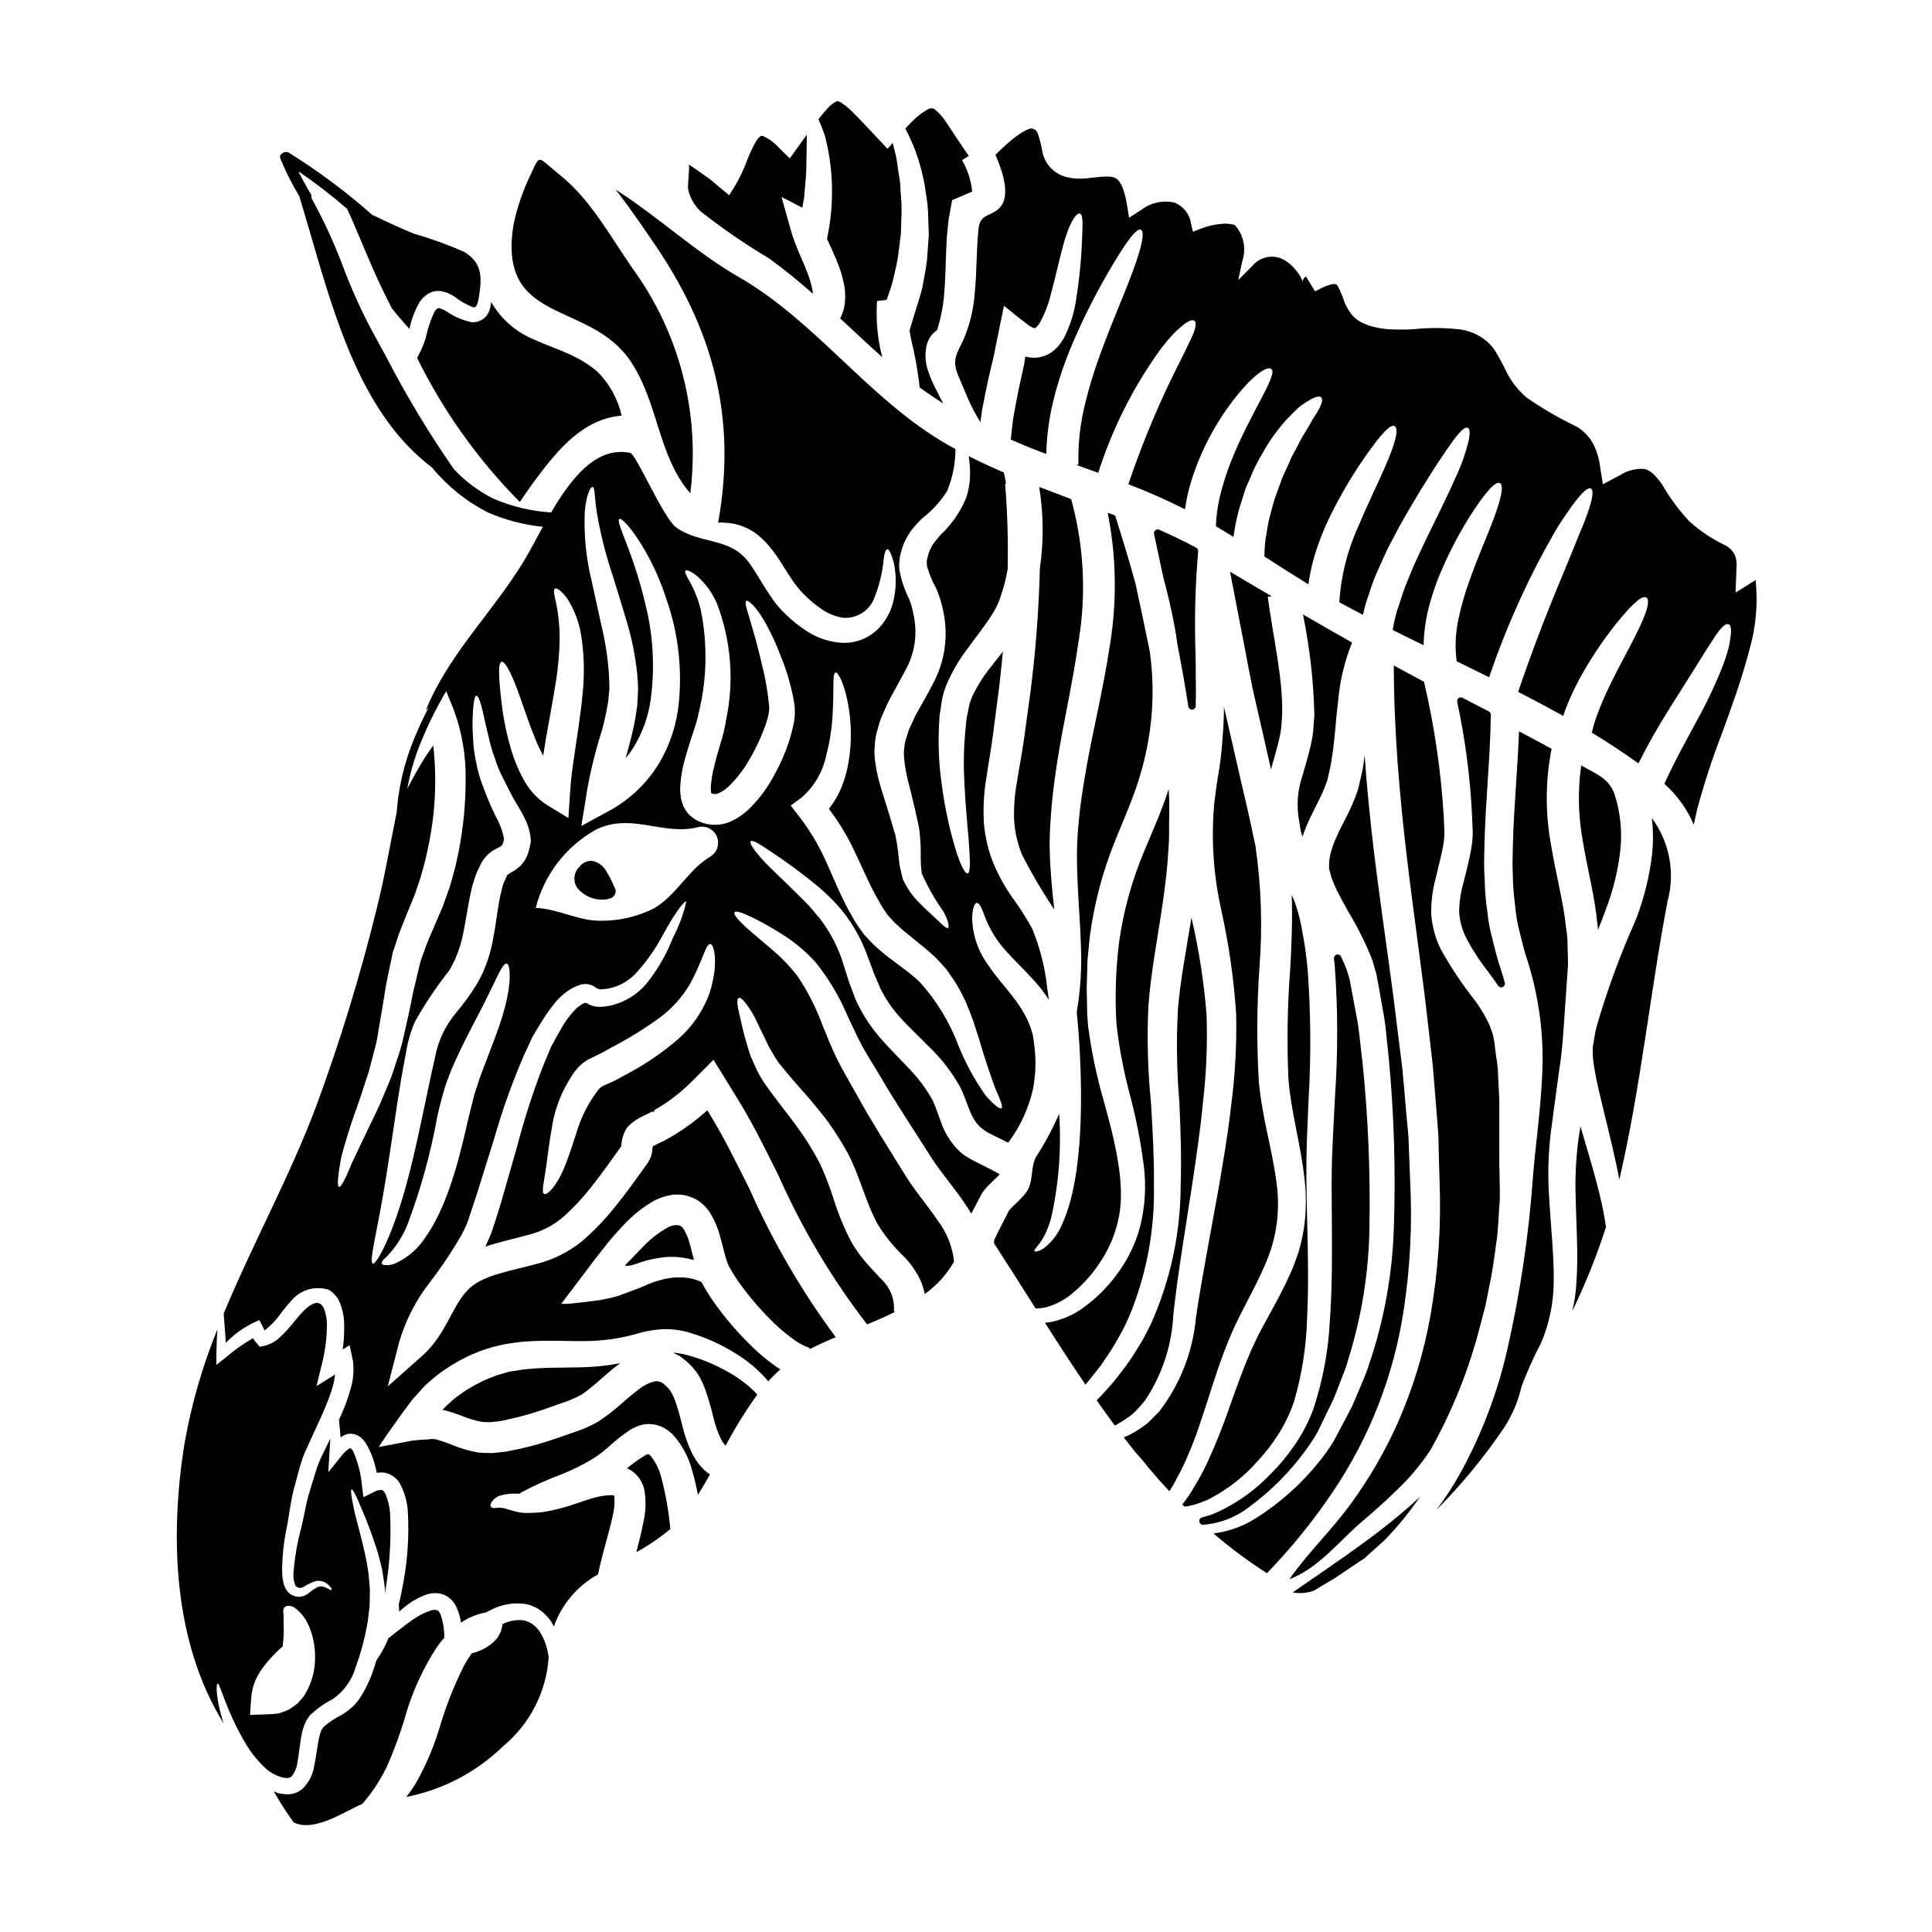 <?xml version="1.0" encoding="UTF-8"?>
<!-- Uploaded to: ICON Repo, www.svgrepo.com, Generator: ICON Repo Mixer Tools -->
<svg fill="#000000" width="800px" height="800px" version="1.1" viewBox="144 144 512 512" xmlns="http://www.w3.org/2000/svg">
 <g>
  <path d="m259.73 580.59c0.625-0.898 1.297-1.762 2.016-2.586v-0.168c0.008-1.996-0.309-3.981-0.938-5.879-0.344-0.711-0.625-1.137-0.938-1.223-0.559-0.164-1.152-0.145-1.699 0.059-1.676 0.551-3.258 1.355-4.688 2.387-1.477 0.992-2.867 2.102-4.148 3.094l-2.387 1.848v-0.004c-0.832 2.09-1.906 4.07-3.203 5.906-0.316 1.105-0.68 2.242-1.082 3.379v-0.004c-0.758 2.07-1.715 4.059-2.863 5.938l-0.484 0.734-0.117 0.172-0.055 0.109-0.027 0.031-0.141 0.195-0.227 0.285-0.008 0.004c-0.348 0.449-0.727 0.879-1.133 1.277-0.934 0.867-1.949 1.637-3.039 2.301-1.695 0.84-3.285 1.891-4.723 3.125l-0.082 0.086-0.035 0.027-0.164 0.25v0.004c-0.141 0.18-0.273 0.371-0.395 0.57-0.055 0.285-0.168 0.344-0.281 0.824v-0.004c-0.266 0.855-0.469 1.73-0.602 2.613-0.34 1.875-0.562 3.891-0.992 5.902v0.004c-0.328 2.391-1.457 4.606-3.203 6.277-1.074 0.883-2.418 1.371-3.809 1.391-0.59 0.004-1.18-0.055-1.762-0.172l-0.43-0.055-0.195-0.031-0.027-0.027-0.254-0.055-0.027-0.031-0.082-0.027-0.625-0.223c-0.113-0.059-0.227-0.086-0.34-0.141 1.613 2.723 3.258 5.418 5.117 7.977h-0.004c0.047 0.062 0.086 0.125 0.121 0.195 5.394 2.727 13.168-2.668 18.254-4.883v-0.004c2.531-2.906 4.672-6.133 6.363-9.594 2.137-4.766 3.918-9.684 5.336-14.711 1.852-6.059 4.547-11.832 8-17.145z"/>
  <path d="m342.88 511.78c-2.184-1.918-4.598-3.559-7.188-4.879-3.059-1.641-6.301-2.918-9.656-3.809-1.211-0.34-2.457-0.551-3.715-0.625 0.508 0.227 1.02 0.484 1.531 0.738 0.664 0.438 1.297 0.91 1.902 1.422 1.234 1.031 2.316 2.234 3.211 3.574 0.773 1.27 1.418 2.613 1.93 4.008 0.836 2.402 1.547 4.848 2.129 7.324 0.469 2.062 1.176 4.062 2.102 5.965 0.312 0.59 0.711 1.137 1.18 1.617 2.469-4.699 5.269-9.215 8.379-13.516-0.145-0.168-0.285-0.371-0.43-0.508-0.441-0.426-0.867-0.879-1.375-1.312z"/>
  <path d="m316.64 530.07c-0.543-0.57-0.684-0.684-0.738-0.684-0.031-0.082-0.168-0.055-0.969 0.316-1.68 1.023-3.285 2.172-4.797 3.43 0.395 0.152 0.777 0.344 1.137 0.57 1.789 1.191 3.043 3.039 3.492 5.141 0.504 2.973 0.387 6.019-0.344 8.945-0.48 2.527-1.137 5.027-1.785 7.555l-0.004-0.004c3.195-1.742 6.211-3.797 9.004-6.133-0.398-4.527-1.176-9.02-2.324-13.422-0.488-2.066-1.398-4.012-2.672-5.715z"/>
  <path d="m286.99 576.36c-0.262-0.383-0.559-0.742-0.879-1.078-0.293-0.297-0.605-0.574-0.938-0.828l-0.789-0.48-0.484-0.199h0.004c-0.426-0.188-0.871-0.32-1.332-0.395-1.859-0.168-3.727 0.188-5.394 1.023-0.094 0.594-0.219 1.18-0.375 1.762-0.23 0.559-0.504 1.098-0.816 1.617-0.535 0.762-1.188 1.434-1.934 1.992-0.973 0.738-2.043 1.34-3.18 1.785-0.602 0.242-1.223 0.441-1.852 0.594-0.719 0.992-1.379 2.027-1.969 3.098-2.519 5-4.609 10.207-6.246 15.559-1.602 5.578-3.859 10.945-6.731 15.988-0.734 1.176-1.531 2.312-2.383 3.406 9.641-1.891 18.531-6.539 25.582-13.383 7.117-5.871 11.504-14.41 12.129-23.617-0.086-0.566-0.168-1.133-0.316-1.758-0.379-1.809-1.09-3.535-2.098-5.086z"/>
  <path d="m306.46 378.3c-0.504-1.18-1.102-2.32-1.785-3.406-0.777-1.445-2.168-2.461-3.781-2.754-1.309-0.062-2.562 0.527-3.352 1.574-1.562 1.523-1.758 3.965-0.461 5.719 1.633 1.914 4.027 3.008 6.543 2.988 0.801 0.012 1.594-0.137 2.336-0.438 0.504-0.219 0.898-0.637 1.078-1.156 0.184-0.52 0.141-1.09-0.117-1.578-0.133-0.219-0.285-0.562-0.461-0.949z"/>
  <path d="m417.07 327.47c-0.566 4.172-1.137 8.266-1.676 12.238-0.539 3.973-1.363 7.981-1.902 11.555-0.613 3.356-0.859 6.762-0.738 10.168 0.211 3.07 0.902 6.09 2.039 8.945 2.57 5.059 5.445 9.957 8.609 14.664-0.395-3.438-0.766-7.184-1.02-11.246-0.305-4.348-0.277-8.715 0.082-13.059 0.254-4.574 0.883-9.371 1.645-14.398 1.531-10.082 4.117-20.93 5.789-32.793l0.004-0.004c2.008-12.43 1.312-25.145-2.039-37.281-2.809-1.055-5.652-2.133-8.461-3.211h-0.004c1.16 7.18 1.219 14.496 0.172 21.695-0.273 10.945-1.105 21.867-2.5 32.727z"/>
  <path d="m283.79 506.82c-1.395 0.086-2.668 0.395-4.035 0.566-1.367 0.172-2.582 0.711-3.938 1.023-2.727 0.957-5.348 2.203-7.809 3.723-1.273 0.738-2.414 1.676-3.606 2.527l-1.672 1.504c-0.285 0.262-0.57 0.512-0.828 0.789l-0.312 0.344-0.027 0.027 0.004-0.004c-0.074 0.09-0.141 0.184-0.203 0.281-0.055 0.113-0.109 0.227 0.082 0.141 0.09-0.055 0.375 0 0.266-0.055 1.879 0.523 3.727 1.148 5.535 1.875 1.508 0.574 3.066 1 4.656 1.281 0.711 0 1.359 0.055 2.07 0.055 0.828-0.082 1.645-0.195 2.5-0.285h-0.004c3.719-0.699 7.383-1.656 10.965-2.867 1.875-0.652 3.773-1.305 5.707-2.016 1.734-0.551 3.41-1.273 5-2.16 2.922-1.875 6.016-5.168 9.961-8.121 0.086-0.059 0.195-0.141 0.312-0.227-0.113 0.027-0.223 0.059-0.371 0.086h0.004c-2.629 0.508-5.289 0.828-7.961 0.965-5.394 0.266-10.875 0-16.297 0.547z"/>
  <path d="m323.64 468.66c-0.91-0.035-1.809 0.168-2.613 0.594-2.394 1.336-4.574 3.019-6.473 4.996-1.73 1.762-3.266 3.383-4.723 4.883-0.055 0.055-0.199 0.199-0.199 0.254l0.172 0.027v0.004c0.141 0.043 0.285 0.051 0.43 0.031 0.352-0.012 0.703-0.059 1.047-0.145l0.598-0.141c0.078-0.016 0.156-0.043 0.227-0.082l0.621-0.199c0.395-0.141 0.828-0.285 1.219-0.426l0.004-0.004c1.621-0.512 3.285-0.891 4.969-1.137 1.586-0.25 3.199-0.309 4.801-0.168 1.387 0.148 2.766 0.395 4.117 0.738 0.027 0.027 0.027 0.027 0.055 0.027-0.43-1.645-0.762-3.18-1.18-4.543v0.004c-0.336-1.312-0.867-2.566-1.574-3.723-0.32-0.539-0.871-0.906-1.496-0.992z"/>
  <path d="m363.49 205.63-0.316 1.703c0.789 1.672 1.645 3.519 2.473 5.535 0.965 2.234 1.68 4.57 2.129 6.961 0.238 1.512 0.277 3.047 0.113 4.57-0.156 1.391-0.578 2.742-1.246 3.973 3.691 3.438 7.379 6.898 11.16 10.281-1.262-4.852-1.723-9.875-1.367-14.879l2.555-0.316c0.602-1.785 1.246-3.519 1.676-5.223 0.457-2.215 1.055-4.328 1.336-6.359s0.512-4.031 0.738-5.902c0.055-1.902 0.109-3.691 0.172-5.391h0.004c0.039-1.621-0.016-3.246-0.176-4.859-0.145-1.535-0.082-3.012-0.34-4.328-0.516-2.641-0.625-5.117-1.223-7.086-0.227-0.883-0.422-1.676-0.594-2.445l-1.367 1.574-2.668-2.836c-2.242-2.363-4.43-4.742-6.531-6.844h0.004c-0.926-0.926-1.93-1.762-3.008-2.5-0.16-0.145-0.359-0.242-0.57-0.285-0.109-0.027-0.312-0.195-0.367-0.141-0.145-0.055-0.227 0-0.43 0.027-0.887 0.484-1.688 1.121-2.359 1.875-0.789 0.883-1.621 1.848-2.387 2.871v-0.004c0.641 1.414 1.207 2.859 1.699 4.332 2.188 8.395 2.492 17.168 0.891 25.695z"/>
  <path d="m326.35 194.1c0.48 2.289 1.66 4.375 3.379 5.965 5.731 4.512 11.754 8.648 18.027 12.379 4.086 2.953 7.922 6.106 11.668 9.398-0.027-0.227-0.027-0.426-0.055-0.68v-0.004c-0.328-1.777-0.844-3.519-1.531-5.195-1.363-3.578-3.094-6.816-4.231-10.875l-2.5-8.887 5.512 2.836c0.164-0.883 0.336-1.758 0.48-2.613 0.191-2.363 0.367-4.484 0.539-6.414 0.055-3.859 0.168-6.988 0.168-9.371-0.027-0.312-0.027-0.594-0.027-0.91-0.742 1.023-1.48 2.074-2.215 3.098l-2.266 3.148-2.754-2.695h-0.004c-1.176-1.34-2.617-2.422-4.231-3.18-0.512-0.199-0.453-0.055-0.762-0.027h-0.004c-0.512 0.41-0.938 0.922-1.246 1.504-0.98 1.738-1.816 3.551-2.504 5.422-0.789 2.086-1.746 4.098-2.867 6.023l-1.676 2.723-2.672-2.184c-0.906-0.738-1.676-1.508-2.641-2.215-0.965-0.707-2.012-1.422-3.004-2.129l-2.422-1.648c0.375 0.254-0.336 5.621-0.164 6.531z"/>
  <path d="m428.37 486.59c2.676-2.219 5.012-4.82 6.926-7.727 2.336-3.352 4.016-7.121 4.945-11.102 2.129-8.516-0.172-19.109-3.543-31.32-1.965-6.684-3.414-13.508-4.332-20.414-0.09-0.965-0.145-1.934-0.227-2.926-0.082-0.992-0.027-1.875-0.055-2.809-0.031-1.902-0.145-3.832-0.062-5.793 0.082-1.961 0.117-3.977 0.172-5.992 0.199-2.016 0.395-4.09 0.598-6.16 1.148-8.793 3.418-17.402 6.758-25.617 1.699-4.231 3.602-8.547 5.086-12.695v0.004c1.574-4.34 2.781-8.805 3.602-13.344 1.43-7.902 1.594-15.984 0.484-23.941-1.18-5.848-2.441-11.84-3.773-17.973-1.594-5.902-3.469-11.957-5.43-18.172-0.652-0.262-1.309-0.512-1.969-0.738 2.281 11.469 2.496 23.254 0.629 34.793-1.875 12.496-4.625 23.258-6.297 32.941-0.855 4.852-1.574 9.445-1.969 13.742-0.434 4.035-0.594 8.098-0.48 12.152 0.172 7.668 0.828 14.562 0.996 20.617 0.301 6.051-0.059 12.117-1.082 18.086 0.762 7.727 1.078 14.707 1.137 20.957 0.109 16.441-1.703 28-4.859 34.898v-0.004c-1 2.644-2.707 4.961-4.938 6.691-1.504 1.023-2.441 1.023-2.523 0.824-0.375-0.652 2.523-2.016 4.367-8.66 2.059-9.094 2.785-18.438 2.156-27.742-1.742 4.008-3.812 7.863-6.188 11.531-1.504 3.008-0.512 6.812-2.695 9.48-0.398 0.523-0.836 1.02-1.309 1.477l-0.992 1.023-0.938 0.883-0.789 0.789c-0.141 0.199-0.281 0.316-0.453 0.543l-0.539 1.105-1.105 2.184c-0.738 1.34-1.504 2.93-2.273 4.602 0.035 0.254 0.055 0.508 0.059 0.766 3.715 5.707 7.328 11.441 10.961 17.176 0.938 0.031 1.871-0.062 2.785-0.277 2.644-0.734 5.09-2.051 7.16-3.859z"/>
  <path d="m388.47 190.3c0.391 1.551 0.676 3.129 0.855 4.723 0.332 1.75 0.539 3.523 0.621 5.305 0.059 1.906 0.113 3.894 0.195 5.996-0.164 2.102-0.312 4.285-0.48 6.617-0.254 2.297-0.789 4.684-1.219 7.211-0.566 2.5-1.504 5.055-2.301 7.75l-1.102 3.691c0.109 0.738 0.254 1.449 0.395 2.215h-0.004c0.945 3.856 1.668 7.762 2.164 11.699l0.109 1.18c2.078 1.48 4.148 2.898 6.277 4.262-0.223-0.457-0.453-0.883-0.707-1.336-0.543-1.051-1.082-2.16-1.645-3.266h-0.004c-0.629-1.273-1.172-2.586-1.621-3.934-0.68-1.84-0.898-3.816-0.637-5.758v-0.055c0.055-0.371 0.145-0.789 0.227-1.18 0.184-0.664 0.449-1.301 0.789-1.902 0.402-0.656 0.926-1.234 1.539-1.703 0.535-0.426 0.309-0.285 0.426-0.34 0.055-0.086 0.027-0.086 0.137-0.457 0.172-0.621 0.348-1.219 0.512-1.848v0.004c0.719-2.742 1.156-5.547 1.309-8.375 0.227-3.094 0.285-6.445 0.43-10.082 0.109-1.848 0.109-3.691 0.367-5.707 0.086-0.965 0.199-1.969 0.316-2.984 0.285-1.645 0.594-3.32 0.906-4.996 1.027-0.457 2.074-0.883 3.148-1.336 0.707-0.316 1.445-0.625 2.184-0.91l-0.004 0.004c-0.305-2.941-1.223-5.785-2.695-8.348l1.785-1.137c-2.133-2.965-4.094-6.113-5.996-8.891-0.797-1.277-1.797-2.414-2.953-3.379-0.23-0.199-0.52-0.32-0.824-0.34-0.418 0-0.824 0.121-1.18 0.34-1.469 0.824-2.809 1.859-3.981 3.066-0.625 0.621-1.246 1.277-1.875 1.969 0.68 1.336 1.395 2.867 2.184 4.684h0.004c0.977 2.453 1.762 4.973 2.348 7.547z"/>
  <path d="m311.19 239.85c7.406 11.215 7.18 25.043 15.742 34.867 2.676-21.117-2.812-42.457-15.352-59.656-5.965-8.551-10.988-18.105-19.223-24.707-5.824-4.656-5.168-5.762-7.5-0.566h0.004c-2.164 4.359-3.766 8.98-4.769 13.742-4.398 26.828 20.25 19.906 31.098 36.32z"/>
  <path d="m262.24 226.45c-0.406-0.242-0.836-0.441-1.281-0.598-0.156-0.082-0.332-0.129-0.512-0.145-0.027-0.027-0.055-0.027-0.109-0.027l0.027-0.027 0.027-0.031-0.117 0.031-0.109 0.027-0.172 0.027-0.023 0.027-0.059 0.027h-0.004c-0.055 0.023-0.105 0.062-0.141 0.117-0.266 0.215-0.488 0.48-0.648 0.785-1 2.109-1.746 4.332-2.219 6.617-0.336 1.176-0.762 2.324-1.277 3.438l-1.082 2.156c6.949 14.074 16.121 26.941 27.16 38.105 0.027 0 0.027 0.027 0.055 0.027 1.477-2.156 2.984-4.328 4.543-6.414 5.82-7.781 12.465-15.617 22.434-16.441-0.992-4.438-3.238-8.5-6.473-11.699-5.285-4.516-10.848-5.793-16.926-8.547h0.004c-4.715-1.977-8.645-5.449-11.188-9.883-0.031 0.457-0.113 0.941-0.199 1.449l-0.254 0.855-0.004-0.004c-0.176 0.391-0.375 0.77-0.594 1.137-0.941 1.316-2.504 2.047-4.121 1.93-2.426-0.504-4.723-1.504-6.738-2.941z"/>
  <path d="m221.3 614.72c0.867-1.082 1.398-2.394 1.531-3.773 0.348-1.734 0.512-3.691 0.855-5.766h-0.004c0.137-1.117 0.375-2.223 0.715-3.297 0.219-0.695 0.504-1.367 0.844-2.012 0.141-0.254 0.301-0.492 0.484-0.715l0.227-0.312 0.059-0.082 0.137-0.199c0.055-0.055 0.254-0.223 0.254-0.223h0.008c1.676-1.602 3.582-2.941 5.652-3.981 3.016-2.047 5.215-5.094 6.215-8.602 1.285-3.496 2.277-7.098 2.953-10.766 0.34-1.645 0.457-3.438 0.684-5.055 0.109-1.672 0.055-3.266 0.109-4.856-0.164-1.531-0.227-3.062-0.43-4.516-0.199-1.453-0.449-2.836-0.734-4.172-1.129-5.309-2.496-9.684-3.121-12.75-0.625-3.066-0.883-4.828-0.566-4.914 0.316-0.082 1.137 1.449 2.332 4.328v0.008c1.781 4.074 3.336 8.246 4.652 12.496 0.395 1.363 0.707 2.836 1.109 4.371 0.285 1.574 0.48 3.207 0.734 4.883 0 0.512 0.027 1.02 0.027 1.504 0.199-1.277 0.395-2.582 0.57-3.938l0.004 0.004c0.77-5.598 1.035-11.25 0.785-16.895-0.059-2.012-0.523-3.992-1.363-5.82-0.395-0.625-0.625-0.824-0.938-0.824-0.648-0.012-1.289 0.156-1.848 0.48l-2.926 1.449-0.395-3.148h0.004c-0.27-3.066-1.039-6.066-2.273-8.887-0.152-0.352-0.387-0.66-0.68-0.906-0.055-0.031 0-0.172-0.395 0.027-0.883 0.574-1.645 1.316-2.242 2.184l-3.32 4.09 0.285-4.973c0.082-1.445 0.172-2.723 0.254-3.938-0.68 1.391-1.363 2.754-1.992 4.059v0.004c-0.789 1.59-1.449 3.246-1.969 4.941-0.539 1.758-1.047 3.492-1.574 5.195v0.004c-0.5 1.598-0.895 3.231-1.18 4.883-0.34 1.574-0.676 3.121-0.996 4.602l-0.055 0.168c-0.996 3.711-1.656 7.5-1.969 11.328-0.172 1.281-0.008 2.582 0.48 3.777l0.059 0.113 0.023 0.027 0.457 0.312c0.254 0.086 0.227 0.141 0.457 0.172v0.004c0.438 0.027 0.875-0.082 1.246-0.316 0.996-0.648 2.078-1.152 3.211-1.504 0.996-0.18 2.019 0.059 2.84 0.652 1.18 0.879 1.422 1.617 1.305 1.703-0.137 0.195-0.734-0.289-1.848-0.738-0.598-0.25-1.27-0.258-1.875-0.027-0.898 0.488-1.742 1.07-2.523 1.734-0.707 0.547-1.578 0.844-2.477 0.848-0.543-0.004-1.082-0.129-1.574-0.371l-0.508-0.25-0.117-0.059c-0.312-0.195-0.172-0.141-0.285-0.227l-0.344-0.312h0.004c-0.684-0.789-1.125-1.754-1.277-2.785-0.199-0.91-0.305-1.844-0.309-2.781 0.023-4.047 0.469-8.082 1.328-12.039 0.57-3.125 0.965-6.691 1.875-10.082 0.457-1.703 0.938-3.438 1.422-5.223 0.516-1.945 1.223-3.84 2.102-5.652 1.574-3.578 3.379-7.156 4.883-10.875 0.785-1.836 1.445-3.723 1.969-5.648 0.223-0.855 0.426-2.644 0.535-2.644l-4.996 3.098 1.336-5.453v0.004c0.918-3.481 1.395-7.059 1.422-10.652 0.031-1.492-0.227-2.981-0.766-4.375-1.934-4.543-6.844 2.188-8.211 3.777v0.004c-1.043 1.312-2.18 2.543-3.402 3.691-1.344 1.332-3.07 2.207-4.941 2.5l-0.512 0.082-1.574-1.902c-0.055-0.086 0-0.027-0.055-0.199l-0.062-0.195v-0.004c-2.664 1.531-5.172 3.309-7.496 5.316l-2.301 1.82 0.027-2.727c0.031-2.609 0.141-4.797 0.262-6.691v-0.004c-3.981 9.762-6.902 19.922-8.719 30.309-3.938 24.617-2.984 52.559 10.395 74.141-2.133-6.445-2.047-10.562-1.621-10.562 0.711-0.168 2.016 6.758 7.555 16.07l-0.004-0.004c1.461 2.43 3.269 4.629 5.367 6.535 2 1.809 5.738 3.176 6.723 1.922zm-6.133-16.414-4.914 0.172 0.34-4.742v0.004c0.242-2.766 1.266-5.406 2.953-7.613 0.957-1.348 2.031-2.609 3.207-3.773 0.68-0.727 1.402-1.406 2.164-2.043 0.164-1.395 0.25-2.754 0.281-3.938 0-1.676-0.141-3.039-0.027-3.938-0.113-1.105-0.25-2.043 0.254-2.5 0.508-0.457 1.332-0.566 2.559 0.059v0.004c1.664 1.188 2.969 2.805 3.773 4.684 1.121 2.531 1.711 5.266 1.734 8.035 0.133 3.738-0.859 7.426-2.844 10.594-0.535 0.711-1.113 1.395-1.727 2.043-0.734 0.613-1.516 1.176-2.332 1.676-0.867 0.414-1.773 0.758-2.699 1.023-0.906 0.141-1.824 0.227-2.742 0.254z"/>
  <path d="m408.46 455.7c0.254-0.254 0.457-0.48 0.457-0.48s0-0.027-0.062-0.059l-0.734-0.426-0.965-0.539c-1.477-0.734-2.898-1.449-4.328-2.184-0.766-0.371-1.539-0.789-2.363-1.277-1.02-0.609-1.945-1.355-2.758-2.215-1.93-2.043-3.402-4.473-4.328-7.125-0.883-2.332-1.473-4.289-2.211-5.793-1.812-3.25-4.066-6.231-6.691-8.863-2.586-2.781-5.336-5.422-7.781-8.375-2.406-2.859-4.402-6.039-5.938-9.445-0.594-1.617-1.18-3.148-1.758-4.684-0.453-1.449-0.91-2.871-1.336-4.231-1.328-4.539-3.484-8.797-6.359-12.551-1.391-1.574-2.551-3.148-3.918-4.461-5.25-5.312-9.398-8.973-11.703-11.613-2.301-2.641-3.094-4.062-2.754-4.43s1.816 0.312 4.625 2.242v0.004c4.68 3.047 9.18 6.367 13.473 9.938 1.66 1.426 3.238 2.941 4.723 4.543 1.742 1.91 3.285 3.996 4.602 6.219 1.508 2.484 2.742 5.125 3.688 7.871 0.516 1.336 1.027 2.695 1.535 4.117 0.566 1.336 1.137 2.672 1.73 4.062h0.004c1.34 2.711 3.039 5.227 5.055 7.481 2.184 2.473 4.91 4.973 7.746 7.871 3.262 3.117 6.047 6.699 8.266 10.625 1.18 2.332 1.875 4.602 2.641 6.445 2.188 5.481 5.004 5.707 9.969 8.375l0.191 0.086 0.004 0.004c3.129-4.168 5.348-8.941 6.527-14.016 0.34-1.309 0.367-2.641 0.566-3.894 0.141-1.273 0.086-2.527 0.141-3.773-0.07-2.305-0.309-4.602-0.707-6.871-1.969-7.922-8.234-12.988-11.641-18.285-2.797-3.68-4.352-8.156-4.43-12.777 0.109-2.812 0.707-3.938 1.273-3.938 0.566 0 1.18 1.105 1.992 3.379 1.328 3.582 3.352 6.863 5.961 9.652 1.824 2.047 4.203 4.289 6.953 7.297v0.004c1.543 1.648 2.934 3.438 4.148 5.34-0.141-1.109-0.285-2.16-0.453-3.293-0.582-5.32-1.906-10.527-3.934-15.477-1.402-2.613-2.981-5.129-4.723-7.527-2.117-2.891-3.906-6.004-5.34-9.285-1.535-3.629-2.477-7.484-2.781-11.414-0.215-3.981 0.016-7.969 0.68-11.898 0.566-3.938 1.273-7.582 1.758-11.496 0.484-3.918 1.055-7.949 1.574-12.098 0.395-3.18 0.711-6.441 1.023-9.77-1.023 1.34-2.043 2.586-2.981 3.805h0.004c-2.012 2.445-3.719 5.125-5.086 7.981-0.562 1.254-0.945 2.578-1.137 3.938-0.137 0.68-0.285 1.363-0.422 2.016-0.062 0.711-0.145 1.395-0.199 2.074-0.52 4.883-0.645 9.805-0.371 14.707 0.395 8.633 1.18 14.621 1.336 18.5 0.285 3.891 0.082 5.648-0.48 5.762-0.562 0.113-1.477-1.395-2.785-5.117h-0.004c-1.91-6.066-3.277-12.289-4.086-18.602-0.75-5.254-0.977-10.57-0.68-15.871 0.055-0.762 0.082-1.574 0.137-2.363 0.113-0.828 0.262-1.648 0.395-2.5 0.195-1.812 0.637-3.59 1.309-5.281 1.473-3.555 3.41-6.898 5.766-9.938 2.211-3.094 4.684-6.106 6.617-9.258h-0.004c0.973-1.539 1.727-3.203 2.242-4.949 0.645-1.91 1.156-3.867 1.535-5.848 0.086-0.344 0.109-0.652 0.172-0.996 0.16-7.531-0.066-15.066-0.68-22.574h0.254c-0.172-0.996-0.375-1.969-0.574-2.957-3.148-1.363-6.269-2.781-9.309-4.328 0.113 0.852 0.223 1.785 0.281 2.809v0.004c0.223 2.719-0.086 5.461-0.91 8.062l-0.055 0.168c-1.539 3.711-3.852 7.051-6.781 9.797-0.652 0.707-1.137 1.395-1.734 2.102l-0.004 0.004c-0.457 0.645-0.84 1.34-1.137 2.074-0.145 0.289-0.266 0.594-0.367 0.902l-0.371 1.574h0.004c-0.066 0.191-0.086 0.398-0.055 0.598 0.02 0.133 0.027 0.266 0.027 0.395-0.027 0.316 0.012 0.637 0.113 0.938 0.582 1.961 1.379 3.852 2.371 5.637 0.582 1.32 1.051 2.688 1.395 4.09 0.359 1.293 0.633 2.606 0.82 3.938 0.848 6.047-0.297 12.207-3.266 17.543-1.395 2.727-2.668 4.883-4.008 7.269-0.734 1.219-1.047 2.215-1.574 3.266l0.004 0.004c-0.512 0.992-0.91 2.039-1.184 3.121-0.355 0.957-0.574 1.961-0.652 2.984-0.152 0.984-0.16 1.988-0.027 2.977 0.215 2.18 0.609 4.336 1.18 6.449 0.566 2.269 1.137 4.43 1.617 6.617 0.254 1.078 0.484 2.156 0.711 3.18 0.109 0.539 0.227 1.051 0.34 1.574l0.082 0.43 0.031 0.168 0.055 0.395 0.086 0.766h0.004c0.215 2.027 0.309 4.066 0.277 6.106 0.027 0.852 0 1.789 0.062 2.527 0.062 0.734 0.137 1.422 0.191 2.074h0.004c1.531 3.484 3.414 6.805 5.625 9.906 1.508 2.641 1.73 4.406 1.34 4.574-0.512 0.227-1.539-0.938-3.578-2.812-1.055-0.992-2.332-2.129-3.836-3.66h-0.004c-1.875-1.836-3.402-3.988-4.516-6.363l-0.027-0.055-0.027-0.113c-0.227-0.938-0.457-1.906-0.684-2.871-0.227-0.965-0.254-1.848-0.395-2.836-0.168-1.812-0.43-3.613-0.785-5.398l-0.137-0.738-0.086-0.395-0.156-0.098c-0.102-0.52-0.23-1.031-0.395-1.535-0.285-0.992-0.566-1.988-0.883-3.012-0.648-2.102-1.305-4.231-2.016-6.477v0.004c-0.809-2.481-1.398-5.027-1.762-7.609-0.223-1.477-0.258-2.973-0.109-4.461 0.074-1.523 0.348-3.031 0.82-4.481 0.352-1.453 0.855-2.863 1.508-4.203 0.539-1.328 1.145-2.625 1.816-3.891 1.25-2.301 2.699-4.856 3.836-7.043 2.207-3.824 3.141-8.25 2.664-12.637-0.121-1.148-0.32-2.285-0.598-3.406-0.207-0.988-0.5-1.957-0.871-2.894-1.191-2.375-2.062-4.894-2.586-7.5-0.148-0.816-0.176-1.648-0.09-2.473l0.141-1.273h0.004c0.039-0.367 0.113-0.727 0.227-1.078l0.453-1.574c0.234-0.73 0.543-1.434 0.914-2.102 0.594-1.18 1.328-2.289 2.184-3.297 0.762-0.852 1.574-1.758 2.332-2.441v0.004c2.562-1.98 4.75-4.402 6.465-7.148l0.055-0.195v-0.004c1.391-3.445 2.106-7.129 2.102-10.848-0.824-0.457-1.648-0.883-2.469-1.367-20.609-11.961-34.504-32.492-55.031-44.266-11.02-6.297-21.352-15.957-32.566-23.141 4.656 5.992 8.375 11.641 9.598 13.402 16.137 23.172 22.633 46.797 17.574 74.879h-0.004c0.656-0.062 1.316-0.055 1.969 0.027 3.106 0.152 6.086 1.273 8.52 3.207 5.027 4.09 7.211 9.715 10.449 13.719 0.816 1.055 1.73 2.035 2.723 2.926 1.035 0.992 2.144 1.902 3.324 2.723 1.816 1.367 3.945 2.266 6.195 2.613 3.738 0.25 7.172-2.062 8.344-5.621 1.121-2.844 1.875-5.824 2.238-8.859 0.199-2.269 0.574-3.637 1.055-3.691 0.48-0.055 1.074 1.18 1.73 3.543h0.004c0.758 3.535 0.68 7.203-0.23 10.703-0.715 2.695-2.144 5.144-4.144 7.086-2.543 2.383-5.945 3.633-9.426 3.465-3.539-0.23-6.945-1.438-9.84-3.492-1.363-0.898-2.656-1.906-3.859-3.012-1.387-1.184-2.652-2.5-3.777-3.934-3.938-5.168-6.023-10.363-9.027-12.918-4.742-4.289-12.297-3.32-17.492-7.328-3.348-2.582-10.508-19.336-12.039-19.648-9.012-1.859-15.703 6.793-20.973 15.789v-0.004c-5.242-0.328-10.391-1.555-15.219-3.621-3.969-1.961-7.551-4.625-10.562-7.871-6.664-9.582-12.688-19.59-18.035-29.961-1.367-2.516-2.715-5.008-4.066-7.449v-0.004c-2.746-5.262-5.176-10.688-7.266-16.246-2.356-6.266-5.16-12.348-8.391-18.207 0.105-0.371 0.043-0.766-0.172-1.086-1.18-1.945-2.269-3.938-3.277-5.973v0.004c4.5 3.066 8.816 6.394 12.93 9.961 3.277 7.133 6.074 14.664 9.578 21.801 0.734 1.477 1.48 3.012 2.242 4.516 1.422 1.82 2.981 3.633 4.688 5.481 0.52-2.492 1.43-4.883 2.695-7.086 0.484-0.758 1.113-1.414 1.848-1.934 0.184-0.164 0.395-0.297 0.621-0.391l0.344-0.168 0.172-0.086 0.082-0.027v-0.004c0.121-0.055 0.242-0.102 0.367-0.141l0.453-0.086 0.199-0.055 0.484-0.055c0.344 0 0.68 0 0.992 0.027v-0.004c0.23 0.027 0.461 0.074 0.68 0.145 0.406 0.078 0.805 0.199 1.184 0.367 0.625 0.285 1.23 0.605 1.816 0.965 1.473 1.148 3.098 2.086 4.828 2.785 0.379 0.129 0.797-0.023 1-0.371 0-0.055 0-0.055 0.055-0.113l0.199-0.453c0.113-0.348 0.207-0.695 0.285-1.051 0.883-5.512 1.273-9.445-3.543-12.496-0.109-0.059-0.215-0.125-0.312-0.199-4.356-1.906-8.836-3.519-13.406-4.828-3.406-1.445-6.785-2.953-10.137-4.598-0.195-0.094-0.457-0.207-0.738-0.328-6.922-6.113-14.344-11.645-22.184-16.531-1.012-0.535-2.695 0.395-2.168 1.664v0.004c1.426 3.438 3.106 6.766 5.023 9.957 0.965 3.199 1.914 6.414 2.859 9.684 6.887 23.832 14.027 48.363 32.324 62.188h-0.004c4.043 4.922 9.055 8.961 14.727 11.863 4.644 2.012 9.57 3.301 14.609 3.82-1.887 3.434-3.574 6.691-5.117 9.223-7.809 12.805-18.426 23.141-24.797 36.828-0.395 0.852-0.707 1.727-1.082 2.582l0.742-0.789c-1.527 2.969-2.938 6.008-4.18 9.121v0.004c-2.383 5.969-3.832 12.273-4.297 18.688-1.758 8.66-3.238 17.395-5.379 25.891h-0.004c-4.344 17.602-9.664 34.945-15.934 51.953-6.926 18.5-16.84 36.461-24.527 55 0.164 1.82 0.312 4.434 0.562 7.754v0.004c2.133-2.215 4.641-4.031 7.41-5.367l1.453-0.68 0.824 1.535c0.195 0.367 0.395 0.789 0.598 1.219 1.629-1.254 3.051-2.746 4.223-4.434 1.031-1.367 2.129-2.684 3.293-3.938 2.449-2.578 6.176-3.5 9.547-2.359 1.145 0.707 2.066 1.719 2.668 2.922 0.887 1.977 1.34 4.113 1.34 6.277 0.066 2.203-0.066 4.406-0.395 6.586l1.848-1.137 0.648 3.098 0.266 1.246-0.004 0.004c0.277 2.473 0.043 4.977-0.684 7.356-0.594 2.106-1.328 4.172-2.203 6.18-0.285 0.652-0.566 1.25-0.852 1.879 0.137 1.246 0.312 2.867 0.453 4.723 0.141-0.113 0.285-0.227 0.484-0.371 1.121-0.742 2.547-0.863 3.777-0.312 0.566 0.242 1.078 0.598 1.504 1.047 0.379 0.375 0.715 0.797 0.992 1.254 1.379 2.391 2.332 5.004 2.809 7.723 0.574-0.102 1.156-0.129 1.734-0.086 1.867 0.227 3.519 1.336 4.43 2.981 1.301 2.438 2.019 5.137 2.098 7.898 0.305 6.023-0.086 12.062-1.16 18-0.367 2.098-0.789 4.09-1.246 6.019 0.027 0.598 0.055 1.277 0.082 1.969 0.453-0.395 0.855-0.789 1.336-1.137h-0.004c1.727-1.438 3.684-2.57 5.793-3.352 1.473-0.535 3.09-0.555 4.578-0.055 1.582 0.625 2.852 1.863 3.512 3.434 0.582 1.281 0.98 2.641 1.184 4.031 1.965-1.363 4.203-2.281 6.559-2.695 0.535-0.262 1.02-0.543 1.574-0.789v0.004c2.801-1.43 5.981-1.934 9.086-1.445 0.777 0.156 1.535 0.414 2.246 0.766 0.398 0.16 0.777 0.359 1.129 0.598l0.742 0.539h0.004c0.613 0.465 1.172 0.992 1.676 1.574 0.441 0.523 0.836 1.082 1.18 1.676 0.148 0.266 0.281 0.539 0.395 0.824 2.059-5.898 6.227-10.828 11.703-13.832 1.219-5.848 2.867-10.789 3.801-15.102v-0.004c0.473-1.777 0.664-3.617 0.566-5.453-0.027-0.312-0.027-0.168-0.082-0.312 0-0.059-0.055-0.086-0.789-0.141h0.004c-1.559 0.035-3.106 0.273-4.602 0.707-1.621 0.457-3.094 0.996-4.723 1.535-2.871 1.016-5.824 1.77-8.832 2.246-1.312 0.168-2.559 0.168-3.691 0.227-1.145 0.039-2.289-0.074-3.402-0.34-1.934-0.512-2.844-0.91-3.578-0.996-0.645-0.078-1.297-0.066-1.938 0.031-0.391 0.074-0.797-0.031-1.105-0.285-0.195-0.199-0.195-0.57 0.086-1.137 0.527-0.883 1.355-1.547 2.328-1.875 1.547-0.445 3.164-0.609 4.769-0.484 0.145 0 0.254-0.027 0.395-0.027 0.168-0.113 0.281-0.199 0.48-0.344v0.004c3.516-1.875 7.16-3.504 10.902-4.883 2.793-1.145 5.496-2.492 8.09-4.035 1.477-0.969 2.883-2.039 4.203-3.207 1.789-1.668 3.715-3.18 5.766-4.516 0.348-0.223 0.723-0.414 1.109-0.566 0.43-0.234 0.891-0.414 1.363-0.543 1.102-0.352 2.266-0.449 3.406-0.281 1.191 0.125 2.34 0.531 3.348 1.18 0.457 0.273 0.883 0.59 1.281 0.941 0.367 0.301 0.711 0.633 1.023 0.992 2.191 2.551 3.793 5.555 4.684 8.801 0.652 2.188 1.18 4.461 1.621 6.758 1.102-1.73 2.156-3.543 3.203-5.394v-0.004c-0.48-0.297-0.938-0.641-1.363-1.02-1.273-1.176-2.336-2.559-3.148-4.086-1.254-2.512-2.207-5.164-2.84-7.898-1.246-4.824-2.273-9-4.488-10.559-0.703-0.867-1.824-1.281-2.922-1.078-1.551 0.418-2.992 1.16-4.231 2.184-1.574 1.18-3.184 2.582-4.856 4.035h-0.004c-1.773 1.566-3.652 3.012-5.621 4.328-2.086 1.227-4.305 2.207-6.617 2.93-2.016 0.734-4.031 1.418-6.023 2.07h0.004c-4.023 1.352-8.141 2.383-12.324 3.094l-3.32 0.344c-1.18 0-2.469-0.055-3.691-0.141l-0.004-0.004c-2.133-0.383-4.227-0.973-6.246-1.758-1.605-0.684-3.258-1.262-4.938-1.738-0.547-0.105-1.102-0.113-1.648-0.027l-1.645 0.113-1.676 0.113-0.004 0.004c-0.605 0.035-1.211 0.113-1.809 0.227-2.812 0.539-5.598 1.078-8.379 1.617l0.938-1.449c0.312-0.453 0.598-0.879 1.109-1.645 0.965-1.336 1.902-2.672 2.809-3.981 0.91-1.309 1.875-2.555 2.777-3.801 0.48-0.625 0.91-1.25 1.422-1.875l1.645-1.82 0.828-0.938 0.539-0.566c0.312-0.344 0.68-0.652 1.02-0.969l2.129-1.816v0.008c1.43-1.117 2.926-2.144 4.488-3.07 4.379-2.699 9.23-4.543 14.293-5.445 1.574-0.195 3.207-0.508 4.723-0.594 6.219-0.457 11.734-0.027 16.699-0.141h0.004c4.625-0.078 9.223-0.793 13.652-2.129 2.379-0.664 4.832-1.008 7.297-1.023 2.352 0.043 4.68 0.453 6.902 1.219 3.731 1.172 7.309 2.793 10.648 4.832 2.887 1.691 5.535 3.762 7.871 6.16 0.504 0.512 0.977 1.051 1.422 1.617 1.012-1.117 2.082-2.18 3.203-3.184-0.68-0.426-1.367-0.879-1.969-1.336l0.004 0.004c-1.969-1.441-3.828-3.019-5.57-4.723-3.238-3.137-6.219-6.527-8.91-10.141-1.324-1.75-2.543-3.578-3.644-5.477l-0.789-1.449h0.004c-1.008-0.488-2.082-0.836-3.184-1.023-2.258-0.352-4.559-0.266-6.781 0.254-1.344 0.312-2.66 0.73-3.938 1.25-0.855 0.371-1.73 0.738-2.613 1.109-1.367 0.512-2.754 1.051-4.203 1.574-1.32 0.531-2.691 0.926-4.09 1.18-0.68 0.141-1.363 0.312-2.047 0.426l-1.93 0.254-1.969 0.254-2.332 0.254-2.387 0.25c-0.68 0.031-1.137-0.027-1.703 0 2.723-3.633 5.621-7.438 8.633-11.441 0.734-0.992 1.574-2.016 2.387-3.039l1.219-1.574 0.996-1.18c0.969-1.18 2.016-2.301 3.125-3.496l0.004 0.008c2.422-2.656 5.246-4.914 8.371-6.691 1.012-0.488 2.066-0.883 3.148-1.18l1.848-0.371c0.699-0.023 1.402-0.004 2.102 0.059 0.711 0.043 1.41 0.195 2.074 0.453 0.684 0.207 1.344 0.492 1.965 0.848 1.234 0.738 2.305 1.711 3.152 2.871 1.277 1.891 2.246 3.969 2.867 6.164 0.59 1.969 1.02 3.859 1.5 5.594 0.203 0.789 0.453 1.562 0.738 2.324 0.141 0.344 0.285 0.625 0.426 0.91l0.656 1.137h0.004c0.949 1.609 2 3.156 3.148 4.629 2.434 3.238 5.117 6.273 8.031 9.086 1.492 1.418 3.07 2.746 4.723 3.977 1.422 1.121 3.019 2.004 4.723 2.613l-0.082 0.344c2.184-1.137 4.543-2.188 6.984-3.211v-0.004c-9.008-12.156-16.645-25.27-22.773-39.102-3.574-7.184-7.016-14.168-10.93-20.5l-0.285-0.457c-0.059-0.086-0.289 0.113-0.289 0.113v0.004c-2.953 2.676-6.191 5.027-9.648 7.016-1.035 0.617-2.106 1.168-3.211 1.645-0.426 0.227-0.91 0.457-1.18 0.625l-0.199 0.113h-0.004c-0.031 0.18-0.047 0.359-0.055 0.539-0.02 1.051-0.293 2.086-0.789 3.012-0.223 0.445-0.488 0.875-0.785 1.277l-0.48 0.652c-2.469 3.438-4.973 6.957-7.668 10.281-2.688 3.398-5.691 6.539-8.969 9.371-3.484 2.812-7.535 4.848-11.871 5.961-7.781 2.102-14.957 3.094-18.547 7.129-3.887 3.938-5.676 11.699-11.809 17.176l-9.227 8.18 3.066-11.898c1.715-5.75 4.5-11.125 8.207-15.844 3.027-3.938 5.789-8.074 8.266-12.379 0.48-1.023 1.02-1.969 1.445-3.012 0.426-1.043 0.738-2.184 1.109-3.262 0.707-2.16 1.449-4.231 2.129-6.531 1.359-4.371 2.668-8.551 3.938-12.594v-0.004c2.156-7.57 4.805-14.996 7.926-22.23 0.762-1.648 1.531-3.266 2.266-4.856 0.883-1.531 1.734-2.953 2.613-4.328 0.863-1.414 1.809-2.769 2.84-4.062 1.043-1.422 2.309-2.668 3.746-3.691 1.055-0.762 2.227-1.348 3.469-1.734 1.363-0.434 2.856-0.18 4.004 0.684 0.246 0.203 0.535 0.348 0.848 0.422 0.086 0.027 0.172 0.086 0.289 0.113l0.457-0.027v0.004c0.676-0.016 1.348-0.094 2.008-0.23 2.652-0.555 5.078-1.891 6.965-3.832 2.984-3.234 5.523-6.856 7.547-10.762 3.414-6.219 5.625-8.746 5.996-8.434h-0.004c-0.777 3.356-1.98 6.598-3.574 9.652-1.73 4.434-4.133 8.57-7.129 12.27-2.301 2.66-5.348 4.566-8.742 5.481-1 0.277-2.031 0.441-3.066 0.484-1.223 0.098-2.445-0.156-3.523-0.742-0.828-0.652-1.422-0.082-2.641 0.789l-0.141 0.086h-0.004c-1.91 1.836-3.508 3.977-4.723 6.332-0.762 1.336-1.574 2.754-2.301 4.172-0.621 1.504-1.273 3.012-1.93 4.574-2.777 7.094-5.129 14.348-7.047 21.719-1.18 4.062-2.363 8.266-3.629 12.668-0.566 2.129-1.34 4.488-2.074 6.844-0.395 1.18-0.789 2.387-1.18 3.574-0.457 1.18-1.051 2.391-1.574 3.582 0.145-0.074 0.297-0.133 0.453-0.176 3.805-1.246 7.613-2.016 11.043-3.008 3.277-0.809 6.324-2.352 8.918-4.512 2.844-2.5 5.438-5.269 7.754-8.266 2.496-3.094 4.852-6.477 7.356-9.965l0.48-0.652c0.027-0.199 0.055-0.707 0.137-1.246v-0.004c0.07-0.523 0.195-1.039 0.375-1.535 0.152-0.516 0.363-1.008 0.625-1.477 0.207-0.488 0.527-0.918 0.938-1.25 0.707-0.715 1.508-1.324 2.383-1.816 0.621-0.395 1.18-0.625 1.703-0.91l1.445-0.68 0.539-0.285c0.09-0.059 0.055-0.059 0.117-0.086 0.062-0.027 0.055-0.086 0.137 0l0.254 0.312 0.141-0.648h0.008c2.934-1.68 5.676-3.668 8.184-5.938l0.82-0.762 1.047-1.023 3.957-3.957 0.965-0.992c0.316-0.199 0.707-1.051 0.91-0.316 1.902 3.039 3.773 6.106 5.68 9.203 4.203 6.691 7.727 13.883 11.355 21.152h-0.004c6.219 14.027 14.094 27.262 23.457 39.414 2.559-1.051 5.086-2.16 7.527-3.383l-0.426-0.027v0.004c0.273-3.32-1.043-6.574-3.543-8.773-1.219-1.422-2.809-2.957-4.231-4.688-0.746-0.852-1.426-1.75-2.043-2.695-0.652-0.902-1.23-1.852-1.738-2.84-1.77-3.453-3.242-7.055-4.394-10.762-0.949-2.984-2.059-5.914-3.324-8.777-5.086-10.363-12.297-17.207-16.328-24.082-0.965-1.758-1.676-3.574-2.387-5.117-0.543-1.574-0.91-2.984-1.312-4.289-0.734-2.555-1.133-4.598-1.5-6.16-0.789-3.066-0.887-4.629-0.348-4.914s1.594 0.766 3.441 3.664c0.883 1.445 1.754 3.438 2.894 5.762 0.539 1.137 1.137 2.387 1.82 3.777 0.789 1.219 1.449 2.555 2.441 3.938 1.109 1.395 2.363 2.844 3.668 4.434 1.387 1.617 2.922 3.32 4.543 5.168 1.574 1.969 3.379 3.977 5.082 6.332v0.004c1.812 2.578 3.492 5.25 5.023 8.008 3.184 6.051 4.773 13.117 8.012 18.996l-0.004-0.004c1.973 3.141 4.328 6.023 7.016 8.578 1.828 1.898 3.316 4.098 4.406 6.5 0.422 1.07 0.75 2.172 0.988 3.297 3.18-2.269 5.828-5.203 7.769-8.594-0.438-4.031-1.98-7.863-4.461-11.07-2.609-3.859-5.879-7.613-8.461-11.785-4.852-7.84-9.34-14.883-12.949-21.5-1.816-3.289-3.633-6.273-5.168-9.367-1.574-3.266-2.695-6.164-3.805-8.859h-0.004c-1.668-4.574-3.879-8.938-6.582-12.988-2.16-2.797-4.629-5.336-7.359-7.582-2.363-2.019-4.258-3.637-5.734-4.883-2.926-2.613-4.004-4.062-3.66-4.543 0.344-0.48 2.039 0.027 5.535 1.785 2.293 1.152 4.527 2.422 6.691 3.809 3.438 2.098 6.555 4.68 9.258 7.668 3.398 4.223 6.199 8.895 8.324 13.883 1.273 2.699 2.555 5.566 3.977 8.238 1.531 2.777 3.488 5.789 5.336 8.941 3.719 6.359 8.289 13.203 13.145 20.859 2.269 3.578 5.391 7.086 8.457 11.527 0.68 0.996 1.367 2.074 2.019 3.18 0.254-0.508 0.512-1.02 0.824-1.574 0.453-0.883 0.91-1.762 1.363-2.617l0.707-1.305c0.32-0.484 0.828-1.078 1.219-1.574l1.109-1.105 0.969-0.941zm-45.492-111.56c0.973-3.691 1.547-7.481 1.707-11.297 0.367-6.504-0.113-10.395 0.738-10.629 0.707-0.223 2.719 3.438 3.66 10.449h0.004c0.582 4.234 0.543 8.527-0.113 12.75-0.402 2.699-1.148 5.332-2.219 7.84-0.812 1.828-1.852 3.547-3.098 5.117 2.324 3.012 4.348 6.246 6.039 9.652 2.238 4.461 4.113 9.117 6.332 13.203 0.566 1.023 1.129 2.019 1.699 3.012 0.484 0.789 1.051 1.508 1.531 2.269 0.656 0.68 1.254 1.422 1.938 2.102 0.789 0.652 1.422 1.336 2.238 2.016 1.648 1.336 3.293 2.668 4.887 3.981 0.848 0.707 1.672 1.332 2.551 2.184l0.004-0.004c0.852 0.73 1.648 1.52 2.391 2.363l0.992 1.105 0.254 0.285 0.055 0.059 0.145 0.168 0.027 0.027 0.137 0.168 0.457 0.684c0.625 0.879 1.219 1.785 1.82 2.637v0.004c1.043 1.703 1.98 3.469 2.812 5.281 0.738 1.73 1.367 3.41 1.969 5.027 0.508 1.574 1.023 3.125 1.477 4.602 1.73 5.848 3.234 10.234 4.371 13.262 1.367 3.094 2.102 4.914 1.621 5.254-0.457 0.285-2.019-0.883-4.262-3.496-2.852-4.047-5.231-8.402-7.086-12.988-2.324-6.238-5.801-11.98-10.254-16.926-0.645-0.645-1.324-1.25-2.043-1.816-0.625-0.539-1.477-1.18-2.246-1.758-1.613-1.223-3.379-2.504-5.195-3.938-0.875-0.711-1.785-1.574-2.695-2.363-0.91-0.883-1.754-1.848-2.637-2.781-0.789-1.109-1.594-2.156-2.332-3.352-0.566-0.992-1.137-1.969-1.703-2.981-2.664-4.941-4.434-9.629-6.387-13.777l-0.004 0.004c-1.781-3.879-3.992-7.547-6.59-10.934l-2.414-3.125 2.926-2.156c3.328-2.918 5.609-6.844 6.496-11.184zm-64-64.586c0.395-4.543 1.574-6.586 2.074-6.531 0.621 0.055 0.512 2.586 1.074 6.477 0.949 5.723 2.356 11.355 4.199 16.852 1.082 3.578 2.363 7.5 3.606 11.809 1.469 4.734 2.457 9.605 2.957 14.539 0.082 1.277 0.199 2.473 0.227 3.832-0.09 1.449-0.145 2.953-0.227 4.43-0.363 2.82-0.891 5.617-1.574 8.375-0.484 1.906-0.992 3.75-1.504 5.57 0.789-0.906 1.504-1.875 2.129-2.898 2.426-3.973 3.984-8.414 4.57-13.035 1.066-8.242 0.586-16.609-1.422-24.676-3.25-14.113-8.07-22.082-6.934-22.773 0.426-0.285 2.184 1.336 4.625 4.883v0.004c3.363 5.062 6 10.574 7.836 16.367 3.059 8.723 4.191 18.004 3.32 27.207-0.508 5.695-2.273 11.207-5.164 16.137-3.25 5.41-7.898 9.844-13.461 12.832l-7.242 3.938 1.309-8.035 0.113-0.789v0.004c0.977-5.676 2.352-11.273 4.121-16.754 0.672-2.531 1.156-4.973 1.574-7.301 0.086-1.078 0.195-2.184 0.309-3.262 0.035-1.18-0.055-2.5-0.082-3.719-0.285-4.473-0.957-8.91-2.012-13.262-0.938-4.328-1.82-8.348-2.644-12.039h-0.004c-1.438-5.949-2.035-12.066-1.773-18.18zm-61.559 172.32c-1.789 4.43-3.039 6.812-3.578 6.644-0.539-0.168-0.316-2.812 0.539-7.527 0.535-2.332 1.445-5.195 2.469-8.516 1.051-3.207 2.473-6.871 3.691-10.82 0.312-0.965 0.652-1.988 0.992-3.012l0.254-0.789 0.199-0.734c0.145-0.539 0.254-1.109 0.426-1.648 0.512-2.242 1.34-4.629 1.676-6.988 0.34-2.359 0.828-4.824 1.246-7.352 0.453-2.641 0.789-5.336 1.395-8.18 0.281-1.418 0.598-2.867 0.91-4.328l0.223-1.082 0.113-0.566 0.059-0.254 0.027-0.141c0.027-0.086 0.109-0.371 0.109-0.371l0.684-2.07c0.828-2.754 2.129-5.82 3.293-8.719 0.57-1.363 1.133-2.781 1.727-4.176 0.457-1.363 0.91-2.754 1.395-4.144 0.484-1.391 0.855-3.012 1.277-4.516 0.457-1.574 0.648-2.953 0.996-4.457h0.012c1.836-8.734 2.269-17.707 1.273-26.582-0.852 1.18-1.676 2.387-2.441 3.578-1.645 2.656-3.09 5.312-4.449 7.898l0.004 0.004c0.719-3.996 1.84-7.91 3.344-11.684 1.965-4.898 4.297-9.645 6.981-14.188l2.016 4.996v-0.004c2.164 5.898 3.223 12.148 3.125 18.43 0.012 6.453-0.617 12.895-1.875 19.223-0.371 1.648-0.68 3.465-1.137 4.973-0.453 1.574-0.789 3.035-1.336 4.656l-1.703 4.769c-0.625 1.449-1.219 2.894-1.848 4.328-1.18 2.754-2.332 5.195-3.266 8.062l-0.762 2.074-0.43 1.82c-0.312 1.363-0.648 2.668-0.965 4.004-0.68 2.613-1.137 5.363-1.703 7.949s-1.18 5.336-1.781 7.871-1.484 4.723-2.164 6.957c-0.191 0.566-0.367 1.105-0.566 1.645l-0.312 0.883-0.316 0.789c-0.453 1.051-0.875 2.102-1.305 3.094-1.648 4.062-3.379 7.438-4.856 10.508-1.422 3.004-2.641 5.59-3.66 7.691zm39.891-39.133c-1.129 3.977-2.953 8.406-4.769 13.234-0.453 1.18-0.91 2.414-1.395 3.664-0.367 1.18-0.762 2.414-1.18 3.633-0.418 1.219-0.707 2.781-1.102 4.176-0.395 1.477-0.652 2.723-1.027 4.227-2.609 11.809-5.93 22.945-10.957 30.016-1.883 3.031-4.598 5.457-7.824 6.988-0.84 0.426-1.777 0.633-2.723 0.594-0.652 0-1.023-0.141-1.133-0.395-0.109-0.25 0.055-0.621 0.48-1.105 0.641-0.559 1.238-1.164 1.785-1.816 1.828-2.137 3.316-4.539 4.406-7.129 3.566-9.387 6.258-19.082 8.031-28.961 0.312-1.449 0.711-3.125 1.109-4.488 0.422-1.449 0.734-2.781 1.246-4.258 0.512-1.477 1.109-2.871 1.648-4.289 0.59-1.273 1.18-2.555 1.727-3.801 2.273-4.828 4.57-8.945 6.297-12.41 3.543-6.871 5.172-11.414 6.363-11.246 1.035 0.109 1.406 5.445-0.984 13.367zm7.387-45.746-0.062 0.254v0.004c-0.148 0.984-0.375 1.953-0.676 2.898-0.223 0.566-0.488 1.105-0.738 1.645-0.375 0.574-0.793 1.113-1.254 1.617-0.473 0.449-0.984 0.859-1.527 1.227l-1.227 0.707c-0.164 0.141-0.535 0.312-0.594 0.395-0.059 0.082-0.195 0.113-0.195 0.227 0 0.027 0 0.055-0.055 0.082v0.031l-0.027 0.027-0.457 1.051h-0.004c-0.348 0.664-0.605 1.371-0.762 2.102-0.145 0.621-0.32 1.133-0.484 1.875-0.164 0.738-0.289 1.504-0.426 2.269-0.547 3.18-0.941 6.644-1.703 10.363v0.004c-0.379 1.957-0.93 3.875-1.645 5.738l-0.574 1.477h-0.004c-0.09 0.281-0.203 0.555-0.336 0.82l-0.316 0.625c-0.422 0.824-0.789 1.574-1.305 2.441h0.004c-1.578 2.543-3.332 4.973-5.254 7.269-1.516 1.801-2.805 3.785-3.832 5.906-0.941 2.074-1.617 4.258-2.019 6.5-0.566 2.473-1.109 4.883-1.574 7.184-1.969 9.316-3.715 17.922-5.648 25.047-3.746 14.312-8.266 22.488-9.199 22.09-1.137-0.453 1.359-9.055 3.578-23.312 1.18-7.125 2.293-15.645 3.887-25.27 0.395-2.445 0.855-4.856 1.34-7.328h-0.004c0.441-2.836 1.242-5.602 2.387-8.234 2.68-4.777 5.738-9.336 9.145-13.629 0.395-0.734 0.824-1.617 1.246-2.387l0.312-0.621 0.145-0.43 0.426-1.047c0.566-1.477 1.02-3 1.355-4.547 0.684-3.207 1.18-6.644 1.852-10.109 0.195-0.883 0.395-1.758 0.57-2.613 0.176-0.855 0.594-1.969 0.875-2.926v0.004c0.27-0.844 0.613-1.66 1.027-2.441l0.539-1.109c0.348-0.664 0.777-1.281 1.273-1.84 0.457-0.523 0.973-0.992 1.535-1.395 0.566-0.395 0.965-0.539 1.422-0.824l0.852-0.43c0.059-0.082 0.223-0.109 0.289-0.195 0.062-0.086 0.082-0.055 0.164-0.168 0.051-0.152 0.129-0.297 0.227-0.426 0.113-0.289 0.227-0.738 0.344-1.18-0.391-2.184-1.16-4.277-2.277-6.191-1.184-2.438-2.246-4.934-3.176-7.481-0.906-2.254-1.574-4.594-1.992-6.984-0.438-1.992-0.695-4.016-0.762-6.051-0.219-2.781-0.199-5.574 0.055-8.348 0.172-1.902 0.457-2.953 0.828-2.981 0.371-0.027 0.82 0.938 1.332 2.781 0.512 1.848 1 4.684 1.875 7.949l-0.004 0.004c0.363 1.836 0.879 3.641 1.539 5.394 0.625 2.082 1.453 4.098 2.465 6.019 1.078 2.043 2.074 4.328 3.519 6.59 0.711 1.219 1.477 2.496 2.188 4.004v-0.004c0.859 1.75 1.371 3.652 1.508 5.594zm-2.156-16.84v0.004c-1.254-2.332-2.262-4.785-3.012-7.324-1.203-3.996-2.062-8.09-2.559-12.238-0.824-6.844-0.992-10.875-0.082-11.219 0.992-0.312 2.981 3.578 5.164 10.02 1.137 3.18 2.391 7.043 4.062 11.02 0.539 1.336 1.18 2.609 1.844 3.859 0.938-6.277 2.129-11.984 2.957-17.152l-0.004 0.008c0.855-4.629 1.332-9.32 1.422-14.027-0.008-3.078-0.312-6.152-0.91-9.172-0.566-2.269-0.855-3.691-0.34-3.938 0.516-0.242 1.645 0.512 3.148 2.469h0.004c1.988 3.066 3.297 6.523 3.832 10.137 0.777 5.125 0.879 10.324 0.312 15.473-0.512 5.707-1.574 11.844-2.441 18.035-0.43 2.781-0.68 5.418-0.852 7.945l-0.453 6.731-5.543-3.379 0.004 0.004c-2.801-1.777-5.066-4.285-6.555-7.25zm49.492 57.07v0.008c-1.695 4.676-4.551 8.844-8.293 12.121-4.32 3.734-9.07 6.945-14.141 9.57l-1.418 0.789c-0.574 0.285-1.137 0.625-1.703 0.883-0.938 0.395-1.848 0.824-2.727 1.219l-0.004-0.004c-0.477 0.262-0.891 0.617-1.219 1.051-0.52 0.656-1.004 1.34-1.449 2.047l-0.172 0.25v0.004c-1.875 2.922-3.309 6.106-4.258 9.445-1.074 3.234-2.039 6.328-3.094 8.801-2.211 5.281-4.543 7.297-5.309 7.016-0.91-0.371 0.059-3.606 0.648-8.32 0.375-2.527 0.684-5.512 1.34-9.117h-0.004c0.641-4.305 2.094-8.445 4.285-12.203 0.551-0.98 1.156-1.93 1.82-2.836 0.934-1.266 2.109-2.328 3.465-3.125 2.809-1.391 3.582-1.672 5.848-3.012 4.609-2.375 9.035-5.102 13.234-8.148 3.191-2.375 5.879-5.363 7.91-8.785 3.387-6.019 4.231-10.875 5.488-10.707 0.914 0.027 2.332 5-0.25 13.066zm0.285-36.262c-5.965 3.543-8.918 10.168-14.957 13.746v0.004c-4.461 2.25-9.402 3.379-14.398 3.293-5.793 0-10.988-3.148-16.98-3.41v0.004c2.238-8.789 7.984-16.27 15.898-20.699 9.348-4.688 17.922 1.672 27.16-0.707l-0.004-0.004c2.039-0.492 4.137 0.566 4.945 2.5 0.812 1.934 0.102 4.172-1.676 5.281zm5.168-9.199v0.008c-2.629 1.121-5.606 1.09-8.207-0.09l-0.395-0.168-0.164-0.086c-0.156-0.078-0.309-0.164-0.457-0.258-0.535-0.359-1.047-0.754-1.535-1.18-0.434-0.43-0.805-0.918-1.102-1.449l-0.457-0.762-0.254-0.68c-0.141-0.484-0.316-0.941-0.426-1.422l-0.145-1.219-0.004-0.004c-0.098-0.742-0.117-1.492-0.055-2.242 0.168-2.465 0.605-4.902 1.305-7.269 0.598-2.215 1.281-4.258 1.902-6.219h-0.004c0.602-1.656 1.113-3.344 1.539-5.055l0.055-0.371v0.004c2.285-9.094 2.496-18.586 0.621-27.77-0.629-2.543-1.582-4.996-2.84-7.293-0.941-1.676-1.539-2.699-1.18-3.012 0.285-0.254 1.332 0.055 2.977 1.363v-0.004c2.332 2.027 4.168 4.562 5.367 7.414 3.727 9.758 4.574 20.383 2.441 30.609-0.344 2.188-0.855 4.34-1.531 6.449-0.562 1.969-1.18 3.938-1.617 5.902-0.5 1.82-0.812 3.684-0.938 5.566-0.02 0.359-0.012 0.719 0.027 1.078l0.055 0.457c0.031 0.027 0.031 0.082 0.062 0.141l0.223 0.113c0.562 0.199 1.176 0.156 1.707-0.113 1.059-0.477 2.019-1.141 2.836-1.969 2.016-1.988 3.754-4.238 5.168-6.691 1.434-2.394 2.668-4.902 3.688-7.496 0.492-1.176 0.914-2.379 1.258-3.606 0.258-0.91 0.418-1.844 0.48-2.785l-0.027-0.254c-0.332-3.812-0.977-7.594-1.934-11.301-0.789-3.438-1.574-6.445-2.297-8.859-1.363-4.914-2.445-7.527-1.875-7.977 0.512-0.457 2.953 1.758 5.481 6.477l-0.004-0.004c1.516 2.832 2.828 5.762 3.938 8.773 1.594 3.977 2.738 8.117 3.406 12.352v-0.141l0.031 0.223c-0.031 0-0.031-0.027-0.031-0.055 0.176 1.719 0.082 3.453-0.281 5.141-0.328 1.535-0.734 3.051-1.219 4.543-1.012 3.07-2.316 6.035-3.894 8.859-1.684 3.184-3.828 6.102-6.363 8.66-1.535 1.547-3.344 2.793-5.332 3.68z"/>
  <path d="m508.11 550.83c-6.023 4.516-10.965 7.871-14.77 10.504-2.844 1.934-5.027 3.469-6.691 4.629 0 0.031 0.027 0.031 0.027 0.059 1.828 0.32 3.707 0.164 5.453-0.457 1.508-0.91 3.32-1.969 5.543-3.293 1.812-1.219 3.856-2.609 6.188-4.172 0.594-0.395 1.18-0.789 1.816-1.18 0.543-0.512 1.078-1.023 1.645-1.535 1.18-1.02 2.363-2.098 3.641-3.262l-0.004-0.004c3.438-3.539 6.562-7.367 9.336-11.445-0.848 0.789-1.672 1.535-2.469 2.269-3.441 3.027-6.703 5.613-9.715 7.887z"/>
  <path d="m516 491.14c1.727-11.301 2.301-22.746 1.703-34.16-0.113-3.125-0.227-6.273-0.367-9.539-0.055-3.234-0.539-6.531-0.789-9.91-0.246-3.383-0.594-6.785-0.906-10.309-0.453-3.492-0.883-7.043-1.336-10.676-2.504-21.555-6.789-45.461-8.66-72.379-0.113 0.965-0.254 1.934-0.395 2.898-0.172 1.363-0.602 2.754-0.883 4.117l-0.484 2.074-0.762 2.129 0.008-0.004c-1.02 2.484-2.168 4.91-3.438 7.269-0.539 1.078-1.109 2.156-1.504 3.176-0.48 0.98-0.879 1.996-1.184 3.039-0.316 0.934-0.543 1.895-0.68 2.871-0.098 0.445-0.129 0.906-0.082 1.363l-0.027 1.18 0.34 1.18c0.094 0.473 0.223 0.941 0.391 1.395 0.395 0.965 0.789 1.93 1.219 2.867 0.992 1.969 2.043 3.938 3.176 5.934h0.004c2.477 4.094 4.606 8.387 6.363 12.836 0.344 1.219 0.707 2.441 1.051 3.66 0.195 1.109 0.395 2.215 0.621 3.293 0.375 2.188 0.766 4.371 1.137 6.504h0.004c0.402 2.102 0.695 4.227 0.879 6.359 0.227 2.102 0.457 4.176 0.648 6.246h0.004c1.398 14.883 1.844 29.84 1.332 44.781-0.375 12.328-2.582 24.531-6.559 36.211-0.789 2.641-1.969 5.027-2.926 7.441-0.512 1.18-0.992 2.363-1.504 3.492s-1.137 2.184-1.672 3.266c-1.137 2.129-2.219 4.199-3.293 6.188-1.184 1.938-2.496 3.785-3.934 5.539-4.602 5.731-10.105 10.672-16.301 14.625-3.492 2.301-7.465 3.766-11.609 4.289 4.473 3.836 9.207 7.356 14.168 10.531 6.527-6.746 12.438-14.062 17.664-21.863 9.656-14.402 16.004-30.766 18.582-47.914z"/>
  <path d="m537.64 490.09c0.34-1.73 0.676-3.492 1.047-5.281 0.789-3.543 1.277-7.269 1.793-11.102 0.645-3.832 0.617-7.809 0.992-11.867 0.055-4.148-0.199-8.152-0.145-12.75v-13.672c-0.109-2.269-0.227-4.57-0.34-6.926-0.027-2.363-0.57-4.516-0.789-6.844h0.004c-0.105-1.121-0.285-2.231-0.535-3.324-0.297-0.992-0.648-1.969-1.051-2.926-0.988-2.09-2.168-4.086-3.519-5.961-3.449-4.356-6.543-8.98-9.258-13.828-1.477-2.981-2.348-6.223-2.559-9.539-0.027-3.223 0.395-6.434 1.25-9.543 0.656-2.926 1.422-5.652 1.906-8.266h-0.004c0.219-1.199 0.344-2.418 0.371-3.637-0.055-1.418-0.141-2.871-0.199-4.328-0.723-11.996-2.473-23.91-5.223-35.609-2.668-1.422-5.34-2.871-8.012-4.328 0.113 35.633 5.992 67.18 9.086 95.18 0.43 3.688 0.828 7.293 1.254 10.844 0.285 3.551 0.566 7.043 0.848 10.477 0.227 3.469 0.656 6.789 0.684 10.141 0.027 3.348 0.168 6.59 0.254 9.797h0.004c0.465 11.898-0.324 23.816-2.363 35.547-1.73 9.898-4.66 19.547-8.719 28.734-3.352 7.492-7.473 14.613-12.297 21.254-5.191 7.184-11.359 12.949-16.438 20.188 7.891-3.008 13.086-10.051 19.449-15.445 2.809-2.387 5.852-5.055 8.973-8.121v0.004c3.391-3.207 6.398-6.793 8.977-10.68 5.852-10.414 10.301-21.555 13.23-33.137 0.418-1.645 0.875-3.32 1.328-5.051z"/>
  <path d="m537.4 367.59c0.133-5.269 0.484-10.762 0.824-16.07 0.395-6.012 0.789-12.23 0.859-18.105h-0.004c0.004-0.379-0.207-0.727-0.547-0.898-0.965-0.477-1.969-0.984-2.93-1.5-0.879-0.441-1.723-0.891-2.586-1.344l-1.43-0.75c-0.336-0.176-0.742-0.141-1.043 0.086-0.305 0.227-0.449 0.605-0.375 0.977 2.129 9.887 3.445 19.93 3.934 30.027l0.195 4.559c-0.023 1.68-0.199 3.356-0.527 5.004-0.395 2.141-0.879 4.117-1.359 6.031-0.227 0.891-0.449 1.754-0.641 2.606v-0.004c-0.699 2.434-1.062 4.949-1.082 7.481 0.148 2.336 0.762 4.621 1.797 6.723 1.605 3.106 3.504 6.055 5.668 8.801 0.961 1.305 1.941 2.637 2.891 4.023 0.184 0.266 0.484 0.426 0.809 0.426 0.137-0.004 0.27-0.031 0.395-0.09 0.438-0.199 0.664-0.688 0.539-1.152-0.344-1.262-0.715-2.531-1.148-3.84-0.789-2.277-1.516-5.191-2.148-7.801-0.609-2.203-1.035-4.453-1.266-6.727l-0.211-1.574c-0.312-2.227-0.492-4.473-0.535-6.719l-0.078-1.711c-0.129-1.969-0.094-3.789-0.062-5.734 0.031-0.906 0.062-1.805 0.062-2.723z"/>
  <path d="m489.8 528.62c1.23-1.633 2.356-3.344 3.363-5.117l2.91-6.016c0.195-0.426 0.395-0.852 0.617-1.27 0.312-0.629 0.629-1.258 0.914-1.938 0.422-1.105 0.848-2.207 1.312-3.371 0.262-0.73 0.547-1.457 0.844-2.191h-0.004c0.676-1.605 1.238-3.254 1.691-4.934 3.481-11.254 5.324-22.945 5.477-34.723 0.254-14.648-0.371-29.301-1.879-43.879-0.191-1.398-0.344-2.812-0.5-4.246-0.277-2.586-0.562-5.262-1.102-7.906-0.219-1.133-0.438-2.285-0.652-3.445l-0.512-2.711c-0.102-0.543-0.195-1.09-0.297-1.641l-0.297-1.574-0.141-0.516c-0.227-0.715-0.449-1.426-0.684-2.234-0.434-1.133-0.93-2.258-1.48-3.422-0.211-0.43-0.699-0.645-1.156-0.508-0.465 0.141-0.762 0.594-0.707 1.078 0.082 0.684 0.164 1.402 0.223 2.098h0.004c0.812 11.359 0.832 22.766 0.062 34.129l-0.246 4.871c-0.227 4.273-0.449 8.453-0.586 12.449-0.117 5.184-0.082 10.234-0.027 14.887 0.086 9.922 0.105 18.824-0.508 27.328h-0.004c-0.375 8.008-1.844 15.926-4.363 23.535-1.254 3.418-2.938 6.664-5.016 9.652-1.84 2.715-3.941 5.246-6.269 7.559-3.941 4.148-8.609 7.535-13.777 9.988-0.621 0.281-1.211 0.531-1.73 0.758-0.641 0.219-1.238 0.414-1.898 0.602v0.004c-0.168 0.059-0.34 0.105-0.516 0.145l-0.34 0.082 0.004 0.004c-0.492 0.133-0.801 0.621-0.711 1.125 0.09 0.5 0.547 0.852 1.055 0.809 4.547-0.355 8.879-2.074 12.438-4.922 5.535-4.094 10.418-8.996 14.488-14.539z"/>
  <path d="m491.27 341.93c-0.625 2.668-1.418 5.195-2.047 7.438v0.004c-1.395 3.992-1.707 8.281-0.906 12.438l0.027 0.168 0.062 0.344c0.137 1.152 0.387 2.293 0.734 3.402 0.848-2.348 1.84-4.644 2.981-6.867 1.137-2.301 2.301-4.488 3.066-6.508l0.539-1.477 0.395-1.73c0.227-1.18 0.57-2.242 0.711-3.492 0.855-4.828 1.078-10.109 1.762-15.699 0.457-5.383 1.707-10.664 3.719-15.676-4.371-2.441-8.688-4.941-13.008-7.438l-0.004-0.004c1.801 8.793 2.812 17.727 3.016 26.695-0.113 1.391-0.199 2.809-0.312 4.231-0.105 1.422-0.477 2.785-0.734 4.172z"/>
  <path d="m559.36 392.61c-0.055-0.824-0.191-1.672-0.312-2.527-0.652-6.758-2.641-13.941-3.977-22.008l0.004 0.004c-1.594-8.477-1.555-17.18 0.113-25.641-2.867-1.574-5.766-3.125-8.637-4.629-0.363 9.883-1.391 20.586-1.617 29.984-0.027 2.781-0.191 5.195-0.027 7.871v0.004c0.031 2.641 0.219 5.277 0.57 7.894 0.207 2.523 0.621 5.023 1.25 7.477 0.598 2.363 1.109 4.684 2.019 7.352v0.004c3.16 9.918 4.492 20.328 3.934 30.723-0.457 9.766-1.785 18.5-2.441 26.918-1.094 15.273-3.344 30.441-6.734 45.375-2.641 11.727-6.949 23.008-12.801 33.508-1.809 3.191-3.82 6.262-6.019 9.199 6.617-6.656 12.598-13.922 17.859-21.691 2.215-3.371 3.805-7.113 4.688-11.047 1.496-3.953 3.231-7.812 5.195-11.559 2.18-5.129 3.309-10.641 3.32-16.215 0.117-6.731-0.789-14.539-1.305-23.938h0.004c-0.262-5.133-0.09-10.281 0.512-15.391 0.707-5.137 1.418-10.559 2.184-16.301 0.965-5.707 1.246-11.785 1.699-18.199 0.227-3.207 0.457-6.477 0.684-9.84 0.055-1.648-0.082-3.207-0.082-4.856-0.031-0.82-0.031-1.645-0.082-2.473z"/>
  <path d="m581.88 369.92c-0.695 6.207-2.203 12.297-4.488 18.105-4.059 9.07-7.484 18.406-10.254 27.949-0.27 1.008-0.48 2.031-0.621 3.066l-0.254 1.531-0.141 0.738-0.027 0.539-0.004 0.004c-0.039 1.801 0.113 3.598 0.453 5.363 0.621 3.777 1.574 7.477 2.387 10.906 1.699 6.926 3.203 13.059 4.203 18.5 5.68-24.363 8.094-49.199 12.777-73.742h-0.004c2.074-7.609 0.547-15.75-4.148-22.09 0.352 3.031 0.391 6.09 0.121 9.129z"/>
  <path d="m440.24 498.79c0.562-1.02 1.18-2.043 1.699-3.094 0.52-1.051 1.027-2.215 1.539-3.383 4.414-10.875 6.566-22.535 6.324-34.27 0.09-6.785-0.312-14.082-0.789-21.891h0.004c-0.848-8.453-1.078-16.957-0.684-25.445 0.652-9.09 2.5-18.312 3.863-27.855 0.676-4.742 1.246-9.602 1.504-14.562 0.195-2.5 0.082-5.055 0.137-7.613l0.004 0.004c0.082-2.519 0.035-5.043-0.137-7.555-0.43 1.277-0.828 2.527-1.281 3.75-1.758 4.742-3.606 8.828-5.277 12.891h-0.004c-3.164 7.559-5.359 15.488-6.531 23.598-0.926 7.297-1.176 14.664-0.742 22.004 0.754 6.539 2 13.016 3.723 19.367 1.547 5.91 2.715 11.914 3.496 17.977 0.723 5.523 0.387 11.133-0.996 16.531-1.27 4.641-3.43 8.992-6.359 12.805-2.391 3.211-5.254 6.035-8.492 8.383-2.723 2.031-5.883 3.402-9.23 4-0.395 0.055-0.734 0.055-1.105 0.082 3.519 5.539 7.086 11.043 10.762 16.441 0.34-0.395 0.711-0.852 1.309-1.617 1.18-1.574 2.582-3.066 3.719-4.914v0.004c1.285-1.812 2.469-3.691 3.547-5.637z"/>
  <path d="m609.25 297.72-5.305 3.32 0.254-6.758c0.113-1.145-0.062-2.297-0.512-3.356-0.547-0.992-1.367-1.812-2.363-2.359-3.445-1.625-6.641-3.738-9.48-6.273-0.027-0.027-0.027-0.027-0.062-0.027l-0.25-0.285h-0.004c-2.656-2.859-4.981-6.012-6.926-9.398-0.727-1.086-1.562-2.098-2.496-3.012-0.664-0.645-1.488-1.098-2.394-1.305-2.281-0.137-4.547 0.461-6.469 1.703l-4.461 2.363-0.789-4.969h0.004c-0.285-2.129-0.953-4.188-1.969-6.078-1.031-1.734-2.473-3.191-4.203-4.231-4.621-2.203-9.059-4.777-13.262-7.699-2.184-1.859-3.981-4.133-5.281-6.691-0.938-1.984-1.98-3.918-3.125-5.789-0.238-0.363-0.492-0.715-0.766-1.051l-1.219-1.25-0.082-0.086-0.293-0.223-0.562-0.395v-0.004c-0.344-0.309-0.727-0.574-1.137-0.785-1.613-0.926-3.387-1.531-5.227-1.789-4.055-0.461-8.145-0.48-12.203-0.059-2.164 0.141-4.332 0.148-6.496 0.027-1.16-0.07-2.309-0.23-3.441-0.48-0.594-0.145-1.246-0.285-1.816-0.457l-1.34-0.539h0.004c-1.336-0.531-2.516-1.391-3.434-2.5-0.734-0.945-1.336-1.984-1.789-3.094-0.508-1.531-1.133-3.023-1.875-4.457-0.117-0.219-0.324-0.375-0.566-0.426-0.113-0.082-0.395 0-0.598-0.027-0.285 0.035-0.57 0.09-0.848 0.168-0.672 0.191-1.332 0.441-1.965 0.742-0.684 0.344-1.332 0.68-1.988 1.02l-2.414-3.938c-0.305 0.156-0.551 0.406-0.707 0.707-0.086 0.172-0.145 0.352-0.176 0.539-0.016 0.086-0.016 0.172 0 0.258-0.016-0.105-0.043-0.211-0.082-0.312-0.125-0.371-0.285-0.734-0.48-1.078-0.438-0.785-0.969-1.52-1.574-2.188-1.047-1.246-2.379-2.219-3.883-2.84-2.648-0.871-5.562-0.023-7.332 2.133l-3.719 3.719 1.074-5.027c1.102-3.281 0.367-6.894-1.926-9.484-0.055-0.055-0.109-0.055-0.168-0.109l-0.004-0.004c-0.832-0.211-1.691-0.316-2.555-0.312-2.231 0.098-4.43 0.566-6.504 1.395l-1.93 0.734-0.512-2.184c-0.359-2.504-2.039-4.617-4.391-5.531-3.039-0.691-6.227-0.004-8.711 1.875l-3.293 2.129-0.68-4.035c-0.457-2.609-1.367-5.566-2.754-6.328-1.137-0.938-4.176-0.457-7.977-0.059h-0.008c-1.047 0.098-2.102 0.098-3.148 0-0.648-0.066-1.293-0.18-1.93-0.34l-0.512-0.113-0.316-0.113-0.621-0.227 0.004-0.004c-2.68-1.172-4.59-3.606-5.094-6.484-0.27-1.629-0.68-3.238-1.223-4.801-0.254-0.395-0.367-0.652-0.707-0.789-0.082-0.141-0.395-0.168-0.566-0.285l-0.379-0.105c-0.242 0.043-0.48 0.109-0.711 0.199-0.445 0.184-0.883 0.391-1.305 0.621-1.023 0.602-2.004 1.277-2.926 2.019-1.594 1.316-3.117 2.707-4.57 4.172 1.703 3.938 4.328 11.043 0.938 14.227-2.328 2.188-4.996 1.395-5.422 5.367-0.598 5.566-0.426 11.273-0.992 16.895h-0.004c-0.289 4.367-1.328 8.652-3.066 12.668-1.762 3.633-3.039 5.281-1.312 9.371 0.938 2.242 1.824 4.328 2.641 6.246h0.004c0.922 2.106 2.004 4.137 3.238 6.078 0.172-1.422 0.34-2.781 0.598-4.09 0.539-2.668 1.047-5.309 1.574-7.695 0.285-1.18 0.57-2.363 0.828-3.523 0.137-0.566 0.285-1.133 0.395-1.703l0.262-1.133 0.285-1.508c0.824-3.938 1.574-7.809 2.293-11.188 1.734 1.391 3.867 3.148 5.652 4.488 0.457 0.312 0.938 0.789 1.367 0.996l0.855 0.395-0.008-0.004c0.062 0.027 0.129 0.047 0.199 0.059 0.086 0.027 0.086 0 0.371-0.141h-0.004c0.359-0.316 0.672-0.68 0.938-1.078 1.328-2.363 2.332-4.894 2.984-7.527 1.418-5.168 2.293-9.512 3.231-12.809 1.734-6.691 3.75-9.258 4.606-8.801 0.855 0.457 0.68 2.871 0.367 9.625-0.262 4.527-0.758 9.035-1.496 13.508-0.539 3.469-1.633 6.824-3.238 9.941-0.617 1.098-1.406 2.094-2.332 2.949-1.926 1.777-4.582 2.527-7.152 2.019l-0.484-0.113c-0.062-0.016-0.133-0.027-0.199-0.027-0.027-0.059-0.055 0.055-0.055 0.195l-0.055 0.395c-0.023 0.266-0.062 0.527-0.117 0.789v0.195l-0.109 0.539c-0.141 0.57-0.254 1.18-0.371 1.734-0.254 1.16-0.512 2.328-0.789 3.543-0.535 2.414-0.938 4.797-1.445 7.352-0.457 2.387-0.602 4.723-0.938 7.211 2.637 1.18 5.277 2.269 8.004 3.293 0.484 0.199 0.965 0.371 1.422 0.539l0.004 0.004c0.121-5.16 0.844-10.285 2.156-15.277 1.258-4.82 2.879-9.535 4.852-14.109 2.719-6.363 5.82-12.555 9.289-18.543 5.168-8.918 7.691-11.984 8.773-11.5 1.082 0.484 0.457 4.543-3.32 14.109-1.848 4.769-4.543 10.906-7.414 18.797v0.004c-1.617 4.332-2.973 8.762-4.059 13.258-1.309 5.266-1.902 10.68-1.762 16.102l-0.652 0.027c1.969 0.707 3.938 1.422 5.902 2.129v0.004c3.769-11.828 9.406-22.977 16.699-33.023 1.273-1.574 2.363-2.926 3.348-3.938 0.988-1.012 1.934-1.785 2.641-2.363 1.477-1.105 2.363-1.336 2.809-0.965 0.449 0.371 0.457 1.309-0.141 2.984h0.004c-0.406 1.051-0.871 2.07-1.395 3.062-0.566 1.25-1.273 2.727-2.156 4.434-5.402 10.59-10.023 21.562-13.828 32.824 5.117 1.953 10.133 4.172 15.02 6.644 0.324-2.363 0.828-4.699 1.508-6.984 1.07-3.586 2.449-7.074 4.117-10.422 2.316-4.688 5.156-9.098 8.461-13.148 4.996-6.019 7.945-7.352 8.773-6.617 0.938 0.828-0.312 3.496-3.777 9.969-1.672 3.262-3.977 7.477-6.297 13.059v0.004c-1.285 3.055-2.356 6.195-3.203 9.398-0.812 3.023-1.281 6.129-1.395 9.258 1.574 0.91 3.121 1.848 4.652 2.809 0.035-0.227 0.062-0.453 0.09-0.652 0.332-2.18 0.773-4.34 1.332-6.473 0.625-1.988 1.18-3.891 1.789-5.68 0.734-1.699 1.422-3.32 2.102-4.852v-0.004c0.652-1.445 1.391-2.848 2.211-4.203 0.652-1.242 1.371-2.445 2.16-3.606 1.289-1.914 2.703-3.746 4.231-5.477 1.395-1.48 2.586-2.644 3.613-3.578 0.93-0.703 1.902-1.34 2.918-1.906 1.574-0.852 2.441-0.938 2.844-0.512 0.402 0.426 0.223 1.395-0.539 2.898-0.484 0.926-1.035 1.816-1.645 2.668-0.602 1.137-1.367 2.473-2.332 4.008-0.992 1.477-1.789 3.438-2.984 5.481-0.594 0.992-0.992 2.242-1.594 3.438-0.508 1.246-1.219 2.469-1.672 3.938-0.512 1.387-1.051 2.863-1.613 4.43-0.484 1.574-0.883 3.266-1.367 5.027-0.484 1.758-0.652 3.633-1.023 5.539v-0.012c-0.207 1.566-0.309 3.144-0.309 4.727 3.856 2.473 7.723 4.945 11.641 7.356h-0.004c0.367-2.606 0.926-5.176 1.676-7.695 1.184-3.883 2.707-7.656 4.547-11.273 2.504-5.008 5.356-9.832 8.539-14.441 4.723-6.812 7.012-9.055 8.094-8.516 1.082 0.535 0.566 3.891-2.809 11.441-1.648 3.805-4.062 8.605-6.644 14.766l-0.004-0.004c-2.984 6.441-4.746 13.383-5.195 20.469 0.141 0.086 0.25 0.141 0.395 0.227 1.93 1.047 3.891 2.098 5.871 3.121 0.242-1.188 0.543-2.363 0.91-3.519 0.938-2.668 1.676-5.309 2.727-7.582 1.051-2.269 1.969-4.516 2.953-6.531 1.055-1.988 2.047-3.859 2.984-5.652 3.891-7.012 7.184-12.184 9.711-16.137 2.586-3.938 4.406-6.562 5.707-8.18 1.367-1.617 2.246-2.215 2.785-1.969 0.539 0.246 0.68 1.25 0.223 3.383-0.789 3.316-1.922 6.543-3.379 9.625-1.871 4.328-4.652 9.883-8.066 16.871-0.824 1.73-1.672 3.578-2.586 5.535-0.914 1.957-1.672 4.004-2.578 6.164s-1.48 4.457-2.332 6.812l0.004-0.004c-0.504 1.707-0.898 3.445-1.184 5.199 2.691 1.363 5.453 2.695 8.172 4.031 0.07-3.039 0.449-6.066 1.141-9.027 0.926-3.824 2.188-7.559 3.777-11.16 2.156-4.981 4.703-9.785 7.609-14.371 4.348-6.758 6.644-8.887 7.699-8.402s0.621 3.773-2.301 11.16c-1.422 3.691-3.543 8.434-5.68 14.48h-0.004c-1.215 3.293-2.191 6.672-2.922 10.105-0.863 3.762-1.051 7.648-0.543 11.473 2.871 1.395 5.738 2.805 8.605 4.231 4.688-13.84 10.766-27.168 18.145-39.781 5.199-8.125 7.809-10.793 8.836-10.234 1.027 0.559 0.285 4.328-3.441 12.949-3.203 8.293-9.113 21.016-15.844 40.934 4.031 2.074 8.004 4.203 11.957 6.387 0.223-0.707 0.48-1.418 0.707-2.102l0.004 0.004c1.324-3.402 2.918-6.691 4.773-9.84 2.523-4.356 5.359-8.52 8.488-12.465 4.684-5.82 7.016-7.582 8.039-6.988 1.023 0.594 0.426 3.637-2.957 10.234-1.613 3.293-4.008 7.477-6.644 12.891-1.445 2.922-2.719 5.93-3.805 9.004-0.426 1.207-0.777 2.441-1.047 3.691 4.231 2.555 8.348 5.273 12.352 8.148 2.566-5.109 5.391-10.086 8.461-14.906 3.519-5.594 6.242-9.938 8.344-13.262 0.992-1.676 1.934-3.039 2.668-4.203 0.578-0.965 1.215-1.895 1.902-2.781 1.137-1.422 1.934-1.93 2.504-1.73 0.57 0.195 0.789 1.078 0.594 2.926v-0.004c-0.129 1.191-0.336 2.375-0.621 3.543-0.465 1.672-1.016 3.32-1.648 4.938-1.992 4.992-4.309 9.848-6.93 14.535-2.473 4.66-5.539 10.023-8.406 16.359 3.387 2.984 6.059 6.695 7.809 10.855 0.254-1.25 0.512-2.5 0.824-3.832 1.836-6.914 4.055-13.723 6.644-20.391 2.551-7.016 5.254-14.398 7.266-22.148 1.742-5.996 2.301-12.273 1.648-18.48z"/>
  <path d="m567.36 389.18c0.059 0.395 0.09 0.828 0.145 1.219 0.68-1.727 1.367-3.492 2.016-5.277 1.984-5.117 3.293-10.473 3.891-15.93 0.523-4.988-0.016-10.027-1.574-14.797-1.5-4.203-4.996-5.336-8.801-7.555v0.004c-0.934 6.602-0.801 13.312 0.395 19.875 1.207 7.5 3.246 14.906 3.93 22.461z"/>
  <path d="m562.85 442.53c-0.172 0.965-0.312 1.988-0.484 2.953-0.629 4.629-0.91 9.301-0.852 13.973 0.195 9 0.789 17.234 0.254 24.402h0.004c-0.137 2.566-0.508 5.113-1.109 7.609 3.496-7.215 6.484-14.66 8.945-22.289-0.566-3.801-1.355-7.566-2.363-11.273-1.148-4.473-2.695-9.582-4.394-15.375z"/>
  <path d="m463.67 541.63c0.508-0.254 0.992-0.512 1.5-0.766v-0.004c4.574-2.461 8.668-5.723 12.094-9.625 2.043-2.191 3.879-4.562 5.488-7.086 1.719-2.695 3.109-5.582 4.144-8.605 2.117-7.199 3.289-14.645 3.492-22.148 0.43-8.207 0.254-17.148 0-26.805-0.113-4.856-0.227-9.883-0.168-15.164s0.344-10.594 0.57-16.098h-0.004c0.688-11.496 0.598-23.027-0.258-34.516-0.316-2.981-0.625-6.019-1.254-9.055l-0.004 0.004c-0.418-2.953-1.133-5.852-2.129-8.66-0.25-0.625-0.535-1.309-0.82-1.969 0.227 6.812-0.055 13.383-0.395 19.566h0.004c-0.758 9.766-0.918 19.57-0.48 29.359 0.734 8.828 3.32 17.547 4.258 26.371 0.527 4.398 0.469 8.848-0.172 13.23-0.352 2.098-0.828 4.176-1.422 6.219-0.734 1.906-1.305 3.894-2.184 5.652-3.176 7.184-7.043 13.062-9.629 18.711-2.609 5.711-4.598 11.387-6.473 16.668h0.004c-1.719 5.008-3.691 9.926-5.906 14.734-0.996 2.152-2.125 4.238-3.375 6.254-0.941 1.68-2.016 3.285-3.211 4.797 0.145 0.168 0.32 0.34 0.484 0.508l0.395 0.031 0.426-0.059 0.199-0.027 0.367-0.086h-0.004c1.008-0.211 1.996-0.492 2.957-0.852 0.48-0.219 0.992-0.387 1.504-0.582z"/>
  <path d="m464.09 514.96c1.73-5.363 3.543-11.215 6.219-17.461s6.414-12.242 9.117-18.742h-0.004c2.934-6.75 3.918-14.188 2.84-21.465-0.965-8.004-3.664-16.496-4.656-26.547v-0.004c-0.598-10.141-0.543-20.309 0.168-30.441 0.84-10.738 0.477-21.535-1.078-32.195-0.594-2.727-1.18-5.512-1.785-8.293-0.684-2.922-1.363-5.875-2.047-8.859-1.363-5.965-2.781-12.094-4.203-18.344-0.109-0.457-0.199-0.883-0.312-1.336v1.391c-0.027 2.871-0.254 5.707-0.48 8.52v0.004c-0.207 2.797-0.562 5.586-1.055 8.348-0.199 1.332-0.457 2.805-0.594 4-0.145 1.25-0.285 2.445-0.457 3.664-0.82 9.48-0.156 19.031 1.969 28.312 1.961 8.941 3.254 18.02 3.863 27.156 0.176 8.219-0.281 16.441-1.363 24.59-0.855 7.641-2.102 14.707-3.234 21.324-2.363 13.289-4.598 24.531-6.047 34.559-0.82 9.086-4.215 17.75-9.785 24.973-0.68 0.68-1.332 1.336-1.969 1.969l-0.996 0.996c-0.359 0.309-0.738 0.59-1.133 0.852-1.312 0.965-2.711 1.812-4.176 2.527-0.367 0.172-0.711 0.316-1.078 0.457 1.02 1.336 2.07 2.695 3.125 4.004v-0.004c1.164 1.238 2.262 2.535 3.289 3.891 1.852 2.188 3.723 4.328 5.68 6.387l0.285-0.453c0.699-1.094 1.336-2.234 1.898-3.406 1.074-1.926 2.023-3.918 2.844-5.965 1.887-4.18 3.418-9.094 5.156-14.406z"/>
  <path d="m447.48 515.08c4.516-6.777 7.102-14.66 7.477-22.801 1.078-10.02 3.039-21.719 5.059-34.836 0.965-6.59 2.039-13.574 2.754-21.016 0.914-7.777 1.242-15.613 0.988-23.438-0.688-8.691-2.027-17.32-4.008-25.812-1.387 8.605-2.949 16.613-3.574 24.168-0.457 8.129-0.34 16.285 0.344 24.402 0.367 7.871 0.621 15.352 0.367 22.434-0.023 12.637-2.707 25.129-7.871 36.66-0.625 1.219-1.219 2.414-1.82 3.574-0.598 1.16-1.332 2.215-1.969 3.293v0.004c-1.246 2.062-2.621 4.047-4.121 5.934-1.312 1.762-2.723 3.449-4.223 5.055-0.703 0.844-1.461 1.641-2.273 2.383 1.574 2.242 3.176 4.461 4.824 6.691 0.539-0.266 1.066-0.559 1.574-0.879 1.215-0.715 2.363-1.531 3.441-2.441 1.082-1.055 2.094-2.184 3.031-3.375z"/>
  <path d="m469.97 295.5c1.047 5.481 2.102 10.902 3.121 16.184 1.305 6.531 2.363 12.988 3.859 19.137 1.336 5.82 2.609 11.527 3.894 17.121v0.004c0.047-0.289 0.113-0.57 0.191-0.852 0.707-2.5 1.395-4.797 1.938-7.086 0.254-1.086 0.453-2.184 0.594-3.293 0.055-1.137 0.141-2.301 0.223-3.438 0.199-9.602-2.297-19.789-3.828-31.121l1.047-0.141c-3.688-2.141-7.352-4.328-11.039-6.516z"/>
  <path d="m461.01 289.15c-2.957-1.574-6.16-3.148-9.801-4.773-0.34-0.152-0.734-0.102-1.02 0.133-0.289 0.23-0.422 0.602-0.352 0.965 0.824 3.938 1.648 7.844 2.508 11.75 0.992 3.769 2.109 8.223 2.914 12.652 0.312 1.633 0.547 3.285 0.789 4.922l0.074 0.484c1.215 6.269 2.106 11.336 2.801 15.941v-0.004c0.07 0.484 0.484 0.84 0.973 0.84h0.059c0.508-0.035 0.906-0.445 0.922-0.957 0.066-2.754 0.074-4.941 0.027-7.019 0-2.273-0.047-4.594-0.082-6.941-0.309-9.012-0.07-18.039 0.711-27.023 0.035-0.398-0.172-0.781-0.523-0.969z"/>
 </g>
</svg>